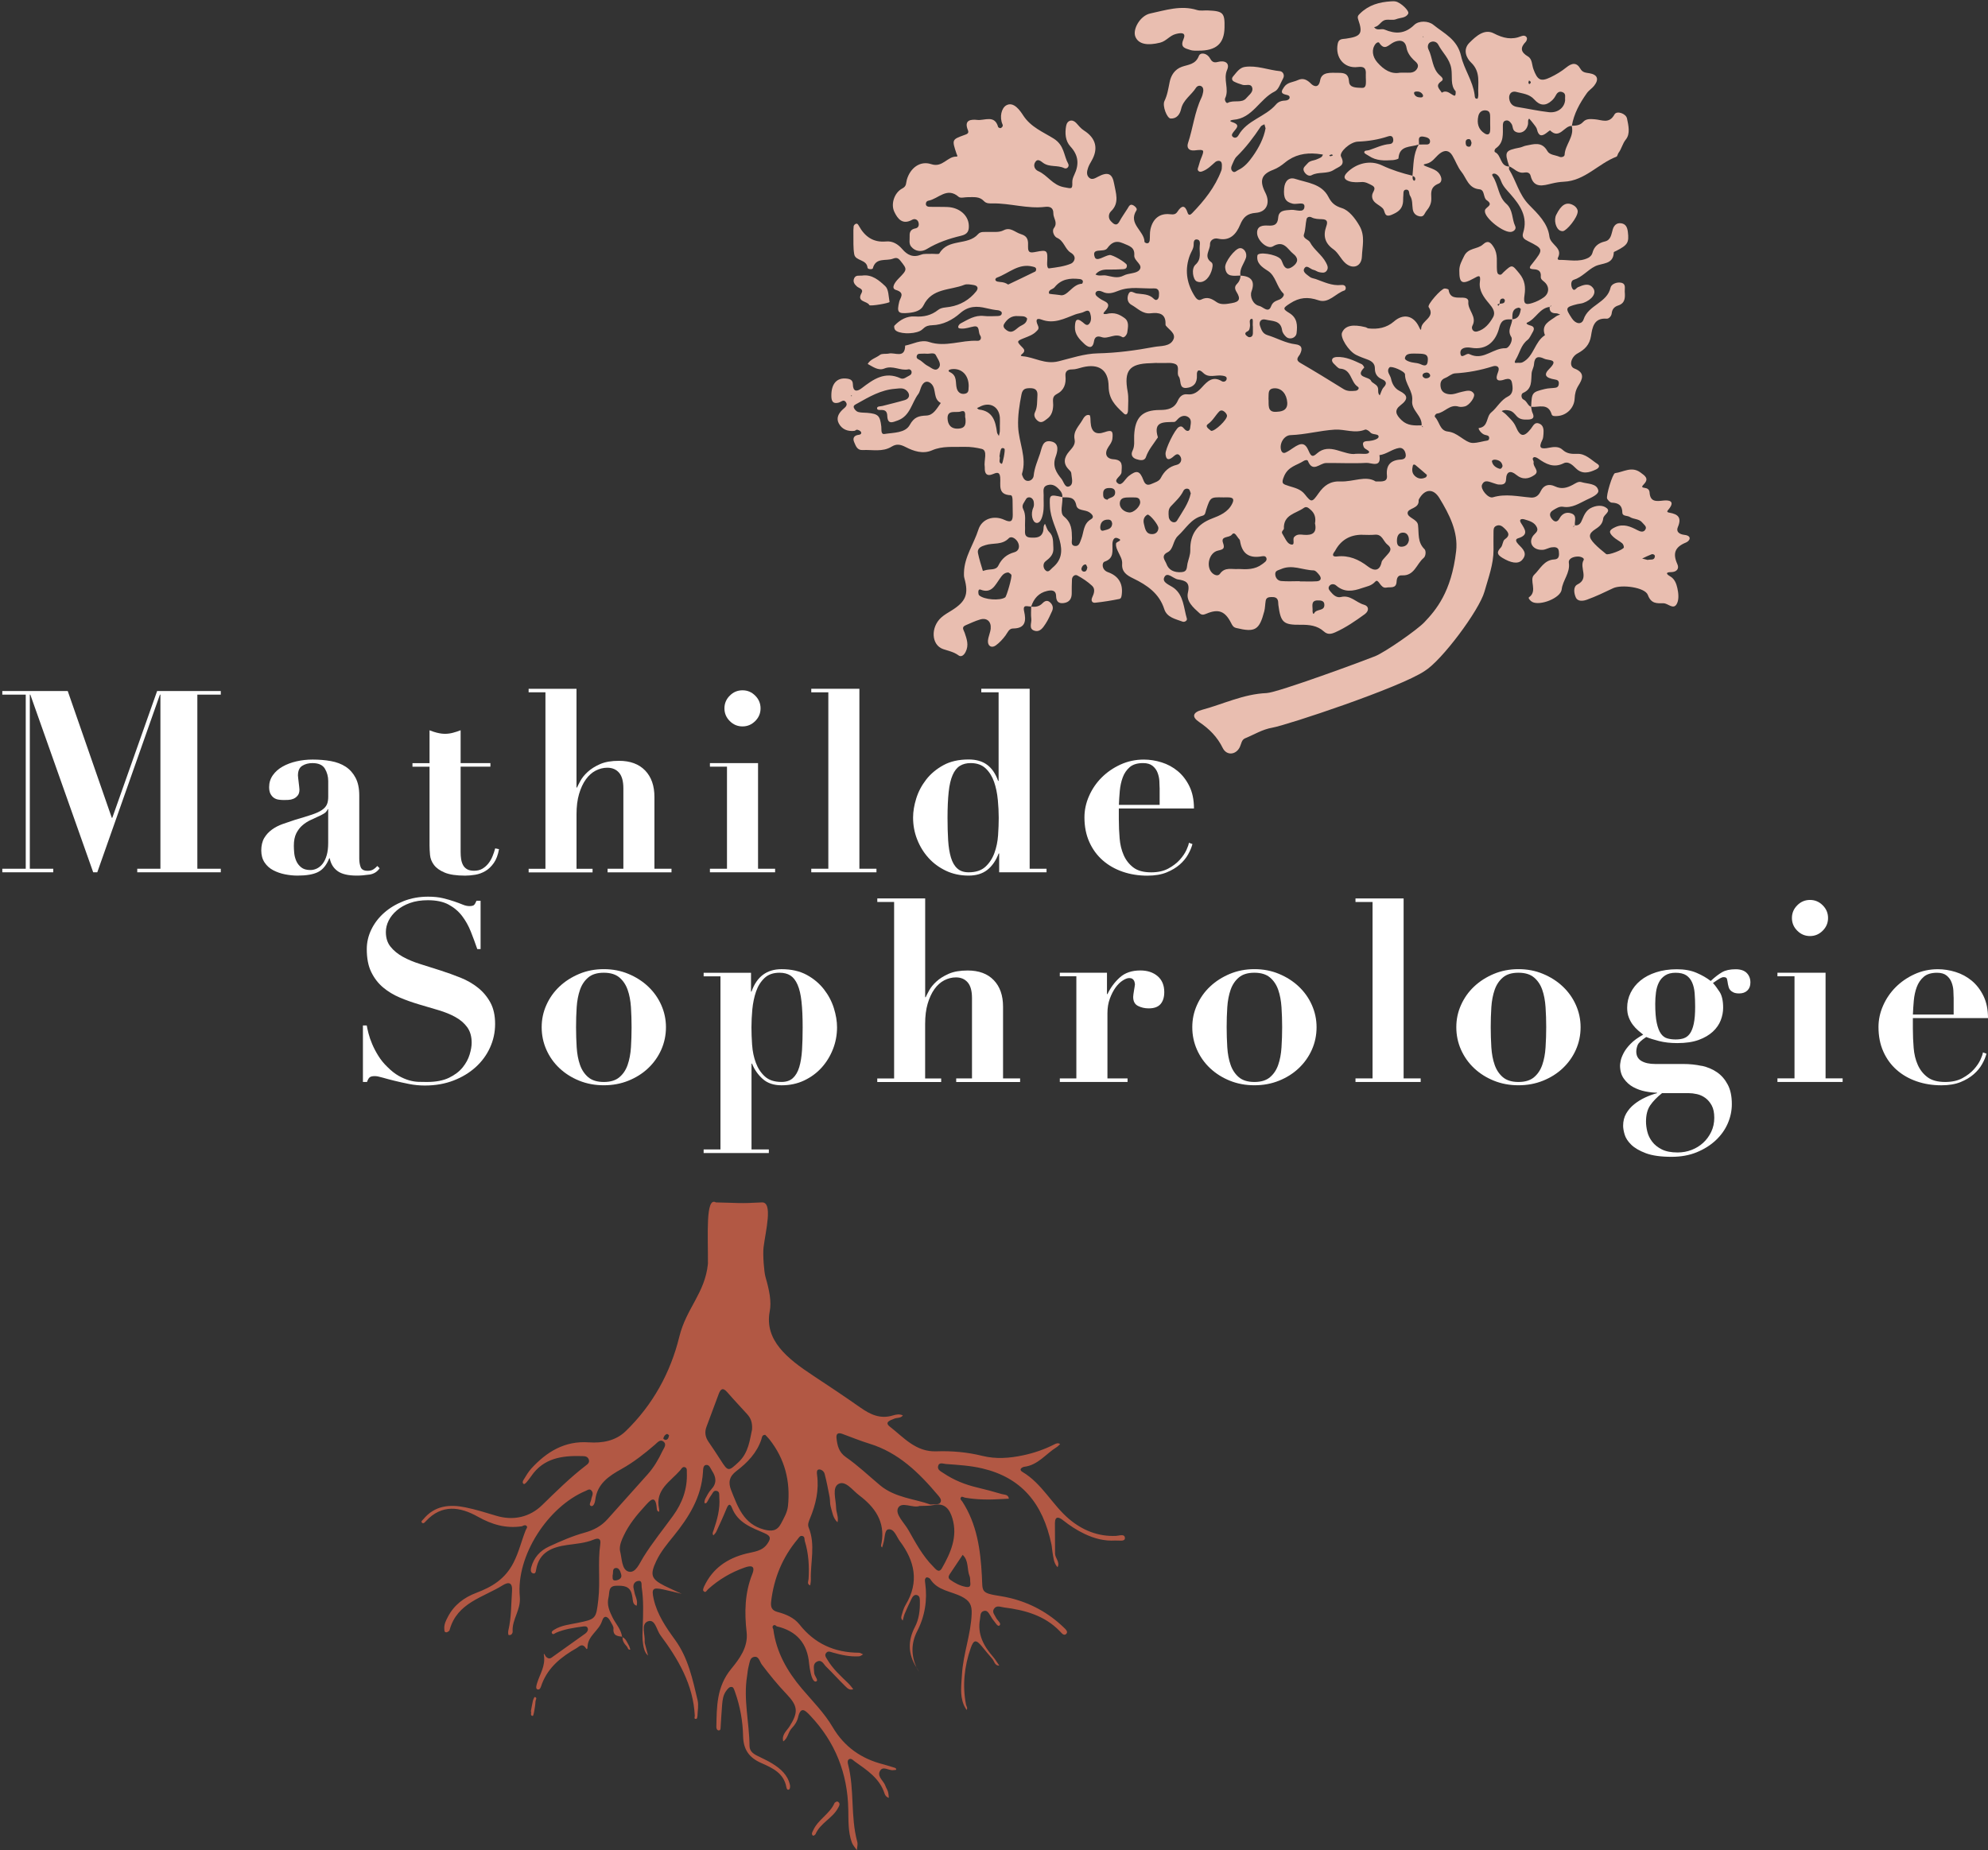 <svg xmlns="http://www.w3.org/2000/svg" id="Layer_1" viewBox="0 0 639.48 595.28"><rect x="0" y="0" width="639.48" height="595.28" fill="#333333" stroke="none"/><defs><style>      .st0 {        fill: #b25844;      }      .st1 {        fill: #e9beb0;      }      .st2 {        fill: #fff;      }    </style></defs><g><path class="st1" d="M506.53,169.01c1.51.21,2.02-.82,2.47-1.96.57-1.41,1.26-2.81,2.64-3.55,1.7-.91,3.85-1.13,5.21,0,1.38,1.14-1,2.08-1.14,3.28-.19,1.66-1.04,2.52-2.46,3.43-2.38,1.52-2.34,2.65-.32,4.77,1.14,1.19,2.44,2.24,3.72,3.28.61.5,5.69-1.43,5.7-2.16,0-.44-.22-1.02-.54-1.3-.89-.74-1.97-1.25-2.82-2.03-1.66-1.52-1.44-2.25.65-3.19,2.62-1.18,4.86-.16,7.12,1.02.91.48,2.01.82,2.57-.35.42-.87-.51-1.43-1.03-2.08-1.05-1.32-2.78-1.03-4.03-1.83-.8-.52-2.39-.17-2.41-1.4-.04-2.44-1.28-3.12-3.43-3.22-.51-.02-1.14-.71-1.45-1.24-.47-.79,1.73-8.15,2.53-8.25,2.68-.33,5.3-2.3,8.14-.24,1.5,1.09,2.89,1.98,1.12,3.82-.65.68-.84,1.01.22,1.15.95.13,1.56.52,1.63,1.52.21,3.09,2.19,2.82,4.46,2.57,1.84-.2,3.77.18,1.78,2.69-.5.62-.98,1.02.12,1.21,2.82.48,4.04,1.59,2.73,4.65-.63,1.47.44,2.3,2.15,2.5,2.41.27,1.84,1.89.43,2.47-3.58,1.46-4.28,3.55-2.72,6.98.63,1.4-.19,2.51-2.04,2.53-1.73.01-1.68.56-.27,1.37,1.43.81,1.98,2.37,2.29,3.75.36,1.58.56,3.57-.09,4.93-1.1,2.3-2.87-.03-4.36-.03-2.11,0-3.95.25-5.04-2.68-.92-2.49-8.52-3.43-11.18-2.16-2.76,1.32-5.54,2.65-8.41,3.69-1.13.41-2.93.73-3.59-.75-.59-1.32-.9-3.44.55-4.16,3.89-1.92.52-5.39,1.97-7.82.39-.66-.9-1.16-1.79-1.16-1.48,0-3.16.62-2.96,2.02.47,3.28-1.96,5.58-2.31,8.58-.32,2.77-6.96,5.35-9.47,4.01-.58-.31-1.4-1.25-1.06-1.48,2.95-2.01-.09-5.56,1.69-7.26,1.91-1.82,3.17-4.79,6.49-4.93,1.67-.07,1.56-1.48,1.44-2.64-.14-1.41-1.33-1.37-2.28-1.26-.97.11-1.89.73-2.85.8-2.98.22-4.72-2.05-3.27-4.34.59-.93,1.95-1.49,1.36-2.85-.74-1.71-2.49-2.14-4.06-2.61-.71-.21-1.92-.15-1.06,1.2,1.26,1.99,2.64,3.81-.98,4.9-1.03.31-.58,1.2.11,1.91,1.36,1.41,3.15,2.89,1.22,5.05-1.31,1.47-3.7.92-6.32-.66-1.85-1.12-1.87-1.89-.51-3.36.63-.68.56-2.13,1.25-2.6,1.99-1.38,1.04-2.4-.1-3.54-.75-.75-1.57-1.3-2.66-.8-.94.42-.85,1.34-.86,2.15-.03,1.84-.01,3.68,0,5.52.02,4.72-1.66,9.01-2.91,13.48-1.69,6.03-13.77,22.23-19.25,25.54-7.79,5.3-44.28,17.42-48.97,18.23-3.29.57-5.86,2.24-8.75,3.41-1.21.49-1.23,1.83-1.74,2.86-1.25,2.54-4.24,2.79-5.48.28-1.77-3.6-4.34-6.17-7.6-8.37-2.43-1.63-2.1-3.09.94-3.92,6.89-1.86,13.34-5.08,20.79-5.39,3.56-.15,32.04-10.68,34.87-11.85,3.36-1.38,13.55-8.51,15.84-10.92,3.69-3.88,8.71-9.7,10.23-22.87.71-6.22-2.2-11.88-5.39-17.11-1.95-3.2-4.69-2.97-6.54.33-.08.14-.14.32-.13.47.18,2.68-3.44,2.39-3.54,3.96-.11,1.6,3.11,1.98,3.34,3.91.33,2.71-.23,5.54,2.1,7.8.5.49.46,2.19-.3,2.82-2.29,1.91-2.96,5.84-7,5.59-1.28-.08-1.63.91-1.69,2.01-.12,2.37-1.94,1.65-3.32,1.93-1.94.39-2.44-3.12-3.52-1.94-1.33,1.44-2.7,1.53-4.22,2.07-3.02,1.06-5.75,1.5-8.4-.82-.63-.56-1.7-.58-2.22.23-.55.85.23,1.51.76,2.13.81.95,1.83,1.65,3.06,1.35,3.01-.74,4.86,1.8,7.37,2.49,1.62.45,1.71,1.98.24,3.05-3.01,2.18-6.05,4.29-9.47,5.82-1.36.6-2.48.8-3.67-.27-2.13-1.93-4.73-2.18-7.48-2.15-5.58.07-6.4-.73-7.16-6.36-.07-.5-.01-1.02-.16-1.49-.3-.97-1.13-1.08-2-1.07-.87.01-1.72.11-1.91,1.16-.2,1.14-.18,2.33-.47,3.44-1.58,6.04-2.96,6.82-8.99,5.36-.95-.23-1.24-.76-1.65-1.57-1.95-3.86-4.07-4.68-7.93-3.05-.88.37-1.5.53-2.23-.12-2.02-1.82-4.4-3.86-3.75-6.67.75-3.28-.72-3.83-3.21-4.22-1.53-.24-3.42-2.59-4.36-.76-.92,1.78,1.72,2.5,3.12,3.57,3.1,2.39,3.08,6.37,4.1,9.77.21.7-.75,1.23-1.37,1-2.29-.86-5.03-1.33-5.9-4.05-1.62-5.06-5.58-7.73-9.94-9.84-2.18-1.05-3.77-2.13-3.6-4.7.1-1.46-.67-2.56-1.22-3.75-.42-.91-.87-1.7-.74-2.81.08-.66,2.62-.92.44-1.73-1.13-.42-1.58.77-1.61,1.92-.06,2.21.62,4.6-2.57,5.68-.8.27-1.01,2.6,1.15,3.37,3.15,1.12,4.81,3.41,4.45,6.92-.07.69-.14,1.56-.79,1.69-2.58.51-5.18.95-7.8,1.21-1.01.1-1.4-.71-.94-1.71.59-1.26,1.07-2.7-.03-3.73-1.41-1.32-3.07-2.42-4.77-3.34-.72-.39-1.65.24-1.71,1.27-.09,1.5-.07,3.01-.08,4.51,0,1.75-.78,2.87-2.57,3.11-1.71.23-2.42-.57-2.46-2.27-.05-2.03-1.6-1.92-2.9-1.62-2.66.61-4.27,2.43-5.09,4.98l.03-.03c-.95.29-2.92-1.02-2.31,1.66.66,2.9.49,5.45-3.56,5.46-1.34,0-1.75,1.31-2.44,2.25-.88,1.19-1.94,2.34-3.13,3.2-1.39,1-2.68.15-2.51-1.6.13-1.3.77-2.55.88-3.85.19-2.3-1.28-3.53-3.43-2.89-1.59.47-3.1,1.2-4.63,1.85-1.48.63-.61,1.53-.31,2.44.67,2.01,1.42,3.98.28,6.17-.6,1.15-1.45,1.68-2.28,1.07-1.53-1.14-3.26-1.43-4.96-2.02-3.81-1.33-4.05-7.06-.56-10.17.99-.88,2.17-1.54,3.3-2.24,4.6-2.87,5.56-5.21,4.13-10.36-.18-.66-.16-1.23-.14-1.9.15-5.05,3.17-9.14,4.63-13.74,1.11-3.52,4.97-4.74,8.35-3.17,2.12.99,2.73.43,2.71-1.64-.02-1.51-.05-3.01-.06-4.52,0-.68-.07-1.74-.62-1.76-4.29-.17-3.13-3.36-3.36-5.79-.19-1.93-1.25-1.46-2.46-.96-1.72.7-2.52-.08-2.5-1.85,0-.17.02-.34-.01-.5-.35-2.04,1.09-5.29-.97-5.8-1.58-.39-3.72-.73-5.64-.66-3.48.11-6.98-.35-10.35,1.12-2.94,1.28-5.9.27-8.45-1.04-1.74-.89-2.95-1.12-4.57-.13-2.92,1.79-6.18.91-9.31,1.08-1.77.09-2.19-1.37-2.7-2.52-.6-1.34-.02-2.23,1.53-2.39.5-.05.97-.44.61-.98-.23-.34-.77-.57-1.21-.66-.26-.05-.59.35-.9.38-2.18.24-4.02-.53-5.01-2.45-.86-1.69-.05-3.2,1.31-4.45.67-.62,1.8-1.31.93-2.43-.7-.9-1.49.03-2.24.24-1.88.51-2.35-.49-2.37-2.13-.05-3.96,1.79-6.01,5-5.59,1.16.15,1.9.53,1.92,1.79.04,2.41,1.25,2.51,2.83,1.3,3.74-2.87,7.44-5.54,12.53-3.19.97.45,1.89-.44,2.79-.87.48-.23.79-.59.75-1.14-.04-.6-.58-.97-1-.88-2.61.57-5.05-1.39-7.79-.25-1.88.78-3.66-.57-5.34-1.48.87-1.55,2.65-1.91,3.94-2.91.67-.52,1.94-.23,2.9-.44,1.93-.43,5.16,1.71,5.21-2.55,2.57-.48,5.02-2.05,7.75-1.15,5.23,1.74,10.33-.67,15.51-.4,1.04.05,1.43-.94.85-1.76-.69-.97.03-3.21-2.01-2.85-1.29.22-2.54.74-3.9.68-.47-.02-1.11,0-1.14-.52-.02-.38.41-.94.78-1.14,2.35-1.23,4.59-2.74,7.49-2.4,1.49.17,3.01.05,4.51.02.71-.02,1.38-.32,1.22-1.15-.06-.31-.72-.66-1.13-.7-1.32-.12-2.59-.38-3.89-.69-2.93-.71-5.66-.74-8.35,1.63-2.42,2.14-5.5,3.78-9.01,3.87-1.05.03-1.97.24-2.75.99-.36.34-.77.67-1.21.88-2.36,1.11-6.94.92-7.96-.39-.26-.33-.4-1.15-.2-1.36,1.78-1.87,3.99-3.12,6.58-2.94,2.81.2,5.23-.34,7.45-2.09,1.07-.84,2.48-.78,3.81-1.01,3.38-.58,6.24-2.24,8.42-4.93.84-1.04.55-1.88-.81-2.09-.99-.15-2.13-.4-2.99-.06-4.55,1.82-10.41.99-13.13,6.64-.81,1.69-2.82,2.21-4.72,2.39-3.54.34-3.89-.18-3.06-3.66.28-1.18,1.99-2.79-1.07-3.72-1.76-.53-.26-2.54.8-3.62,2.91-2.96,2.85-2.98.66-5.74-.79-1-1.34-1.11-2.46-.69-2.24.84-5.5-.53-6.45,3.13-.09.33-1.64.36-1.7-.25-.25-2.74-3.88-2.09-4.27-4.3-.38-2.11-.22-4.32-.27-6.49-.02-.84-.01-1.68.08-2.51.03-.27.3-.6.56-.74.61-.35.88.16,1.12.59,1.91,3.44,4.58,5.41,8.76,5.02,2.11-.2,3.84.87,5.22,2.48,1.61,1.88,3.45,2.79,6.02,1.78,1.03-.41,2.3-.21,3.47-.28.84-.05,2.21.24,2.43-.14,2.79-4.87,9.14-2.43,12.43-6.18.87-.99,2.17-.66,3.32-.72,1.65-.1,3.35.27,4.93-.55,2.2-1.13,3.65.68,5.47,1.22,2.53.76,2.41,2.29,2.37,4.13-.04,1.94.75,1.96,2.52,1.61,3.75-.75,3.84-.52,3.62,3.63-.04.71.1,1.75.62,1.68,2.4-.32,4.89-.61,7.08-1.54.88-.37,2.13-2.18-.13-3.53-1.84-1.1-2.12-3.81-4.45-4.79-.78-.33-1.71-2.08-.94-3.1,1.36-1.79-.21-3.17-.18-4.73.03-1.87-1.14-2.28-2.64-2.1-5.7.69-11.23-1.2-16.88-1.11-1.01.02-2.06.06-2.81-.75-1.46-1.58-3.35-1.23-5.16-1.26-1-.01-2.38.41-2.95-.09-3.8-3.33-6.54.65-9.74,1.22-.54.1-.82.49-.83,1.03-.02.65.55.91.98.93,2.01.08,4.02-.01,6.02.08,3.82.18,6.61,2.67,6.81,5.77.13,1.96-.39,2.98-2.5,3.48-3.85.91-7.58,2.18-11.03,4.28-1.55.94-3.61.91-5.01-.79-.81-.99-.43-2.24-.49-3.4-.07-1.36.41-2.19,1.86-2.46,1.02-.19,1.23-1.05.98-1.93-.29-1.04-1.32-1.25-2-.86-3.16,1.78-4.72-.33-5.78-2.57-1.2-2.56.08-6.21,2.58-7.49,1.44-.74,1.15-1.78,1.46-2.83,1.09-3.73,4.22-6.19,7.85-4.99,3.68,1.22,5.16-2.54,8.12-2.43.56.02.12-.6-.02-1.02-1.46-4.42-1.45-4.46,2.42-5.88.84-.31,1.73-.5,1.28-1.6-1.37-3.33.98-3.53,3.04-3.3,2.31.26,5.57-1.75,6.67,2.26.05.19.6.44.81.37.49-.17.84-.68.62-1.16-1.06-2.4-.36-5.3,1.22-6.18,2.41-1.33,4.49,1.83,5.44,3.29,2.44,3.76,6.47,5.34,9.77,7.41,3.5,2.2,3.2,5.44,4.69,8.12.45.8-.38,1.84-1.31,1.39-2.15-1.05-4.7-.2-6.74-1.67-.71-.51-1.75-1.54-2.55-.29-.75,1.16-.17,2.45.99,2.95,3,1.3,4.55,4.51,8.31,5.17,2.36.42,2.7.76,2.61-1.63-.03-.78.29-1.64.64-2.37,1.59-3.32,1.4-6.25-1.23-9.1-1.67-1.81-1.82-4.3-1.39-6.65.33-1.82,2-2.29,3.27-.9.78.85,1.43,1.73,2.45,2.38,3.92,2.48,4.71,5.88,2.44,9.79-.42.72-.84,1.45-1.11,2.24-.39,1.13-.61,2.41.44,3.24.87.69,1.79.12,2.74-.38,3.08-1.64,4.62-1.17,5.2,2.22.5,2.91,1.86,6.17-1,8.9-.9.86-.89,2.34-.02,3.19.59.58,1.72,1.97,2.73.08.78-1.46,1.79-2.8,2.66-4.22.44-.72.77-1.57,1.86-.95.61.35,1.29,1.06.97,1.57-2.83,4.36,2.54,6.59,2.58,10.17,0,.16.5.42.77.44.62.05.85-.48.9-.95.12-1.16-.02-2.37.23-3.5.74-3.41,2.94-5.27,6.27-4.89,1.19.13,1.84.08,2.45-.85,1.32-2.03,2.42-2.21,3.24.36.31.97.9.73,1.42.19,3.93-4.05,7.42-8.4,9.43-13.76.17-.45.16-.98.18-1.48.02-.67-.02-1.43-.79-1.62-.4-.1-1.02.08-1.34.37-1.26,1.09-2.4,2.31-4.01,2.93-.49.19-.93.34-1.35-.02-.47-.4-.26-.87-.09-1.35.28-.78.43-1.61.74-2.37,1.31-3.22,1.32-3.29-1.92-2.94-1.97.21-2.61-.92-2.14-2.35,1.61-4.82,2.11-9.96,4.32-14.6.28-.58.44-1.24.56-1.88.12-.68.03-1.44-.57-1.8-.62-.37-1.37-.1-1.75.5-1.49,2.34-4.12,3.86-4.78,6.82-.39,1.73-1.4,3.14-3.36,3.06-1.18-.05-2.74-4.1-2-5.62.97-2,1.25-4.07,1.69-6.18.42-2.04,1.58-4.02,3.92-4.85,2.05-.73,4.39-.7,5.47-3.5.47-1.23,2.61-.97,3.57.78.48.86,1.06,1.55,2.38,1.19,2.54-.69,4.06.4,3.14,2.5-1.37,3.11.77,6.21-.65,9.17-.27.57.36,1.74.82,1.48,1.93-1.08,4.54.27,6.03-1.57.77-.95,2.3-1.89,1.86-3.34-.44-1.46-2.02-.58-3.06-.89-.95-.28-1.9-.61-2.78-1.05-.69-.35-.85-1.05-.32-1.65,1.09-1.24,2.02-2.82,3.8-3.08,3.86-.56,7.51,1.01,11.3,1.37.9.09,1.63,1.23.98,2.38-.82,1.45-1.39,3.52-2.65,4.14-4.91,2.4-7.14,8.67-13.32,9.13-.43.03-1.77.3-.39.74,2.8.9,1.35,1.95.44,3.15-.39.52-.9,1.17-.1,1.69.67.44,1.36,0,1.67-.57,2.72-4.92,8.66-5.92,12.09-9.95.82-.97,1.92-1.23,3.14-1.27.42-.02,1.07-.34,1.18-.66.29-.89-.49-1.06-1.14-1.2-1.9-.43-1.39-1.3-.59-2.47,1.08-1.58,2.9-1.53,4.37-2.21,1.76-.82,3.02-.17,4.37,1.2.6.61,2.37,1.68,2.86-1.14.5-2.86,3.47-2.41,5.75-2.42,1.94,0,3.38.15,3.55,2.86.14,2.07,2.6,1.89,4.18,1.98,1.33.08,1.24-1.29,1.25-2.28,0-.67-.08-1.34-.04-2.01.13-1.88-.38-2.7-2.57-2.42-4.41.56-7.36-3.06-6.46-7.52.33-1.63,1.49-1.45,2.64-1.61,4.87-.69,5.51-1.65,3.95-6.15-.34-.99-.05-1.32.64-1.99,2.79-2.71,6.19-3.64,9.9-3.86.5-.03,1.02-.06,1.5.04,1.65.34,4.5,3.04,4.04,3.92-.76,1.47-2.56,1.24-3.87,1.78-1.02.42-2.34.02-3.47.24-1.46.28-2.01,2.16-3.62,2.3.86,1.35,2.28.35,3.35.8,3.5,1.47,6.52,1.45,9.56-1.5,1.46-1.42,4.52-1.35,6.13-.04,3.46,2.81,7.72,4.64,8.94,10.08.93,4.15,3.75,7.95,4.34,12.43.07.55-.02,1.4.9,1.27.16-.02.32-.9.29-1.38-.23-3.53.92-7.19-2.38-10.31-1.27-1.2-2.79-3.98-.51-6.28,2.19-2.21,4.88-4.59,7.85-3.06,3.11,1.6,5.78,2.19,8.94.89.65-.27,1.41-.15,1.71.52.15.33-.06,1.03-.35,1.32-1.89,1.93-1.61,3.34.72,4.72,1.39.82,1.24,2.68,1.74,4.05,1.29,3.51,2.29,4.19,5.52,2.63,1.79-.86,3.53-1.91,5.06-3.15,1.79-1.45,3.31-1.73,4.53.41.72,1.26,1.71,1.25,2.9,1.45,2.65.44,3.17,1.95,1.51,4.05-.68.87-1.63,1.38-2.34,2.38-2.3,3.24-4.15,6.58-4.82,10.52h0c-2.44-.15-3.91,4.49-6.99,1.44-.05-.05-.73.49-1.1.78-1.59,1.26-2.6,1.1-3.11-1.06-.17-.75-.81-1.4-1.29-2.06-.37-.51-.81-.97-1.23-1.45-.54.5-.26,1.17-.37,1.76-.38,2.2-2.3,3.34-4.02,2.46-1.08-.55-.75-1.76-1.3-2.55-.49-.71-1.09-1.34-2.02-.99-.7.26-.75.99-.75,1.67-.02,2.63.37,5.37-2.25,7.2-.44.31-.6,1.08-.22,1.27,2.08,1.01,1.52,4.6,4.57,4.6l-.03-.03c-.03.33-.2.76-.05.99,2.28,3.69,3.16,8.06,6.39,11.35,2.83,2.88,6.07,5.95,6.56,10.21.31,2.68,4.43,3.6,2.73,6.86-.19.36.03.67.47.66,3.12-.06,6.32.83,9.31-.67.55-.28,1.15-.9,1.3-1.48.55-2.18,1.89-3.28,4.06-3.79,1.95-.46,2.05-2.37,2.53-3.93.38-1.22,1.2-2.07,2.56-1.93,1.6.17,2.1,1.3,2.28,2.8.41,3.4-.02,4.19-3.73,6.09-.28.15-.8.31-.8.48-.13,4.01-3.71,3.35-5.98,4.47-2.46,1.2-4.17,3.53-6.93,4.37-.96.29-.9,1.87-.47,2.7.66,1.27,1.26-.07,1.88-.34,1.7-.73,3.57-1.49,4.89.35,1.13,1.58-.38,3.68-3.17,4.71-.61.23-1.3.24-1.94.4-3.9.98-3.95,1.24-1.76,4.57,1.26,1.91,3.19,2.1,3.78.31,1.55-4.66,7.57-5.24,8.67-10.22.24-1.08,1.96-1.85,3.4-1.55,1.65.35,1.08,1.82,1.16,2.9.14,1.87.17,3.7-2.15,4.44-1.18.38-1.91,1.17-2.05,2.53-.09.86-.89,1.76-1.63,1.7-4.15-.33-4.6,2.92-5.02,5.54-.46,2.88-2.02,4.39-4.32,5.63-2.16,1.17-2.89,4.15-1.03,4.86,3.61,1.38,2.53,3.51,1.31,5.47-.86,1.38-1.16,2.66-1.23,4.19-.13,3.03-2.57,5.45-5.56,5.63-.65.04-1.63.13-1.82-.51-1.13-3.84-4.21-2.19-6.61-2.46.21-4.6.25-4.7,4.42-5.73,1.11-.28,2.3-.23,3.44-.41.76-.12,1.05-.69,1.05-1.44,0-.83-.49-1.08-1.23-1.2-3.05-.5-3.78-1.5-1.89-3.38,3.34-3.32-.15-2.63-1.58-3.31-2-.96-3.13-.62-3.3,1.82-.06.97-.67,1.89-.76,2.86-.21,2.43.26,5.02-2.75,6.33-.78.34-.59,1.8.12,2.12,1.17.53,1.31,1.93,2.46,2.35.14.64.17,1.34.45,1.92.77,1.61.08,2.13-1.45,2.18-1.36.04-2.66.02-3.67-1.14-.65-.75-1.31-1.57-2.36-1.78-.81-.16-1.65-.25-2.43.18.51.4,1.07.75,1.51,1.21,1.13,1.19,2.36,2.21,3.06,3.86,1.39,3.28,2.61,3.4,4.79.68.74-.92,1.18-2.26,2.6-1.77,1.52.52,1.6,2,1.49,3.38-.05.66-.09,1.37-.38,1.94-1.38,2.73-.36,3,2.17,2.5,1.39-.28,3.12-.5,4.33.64,1.37,1.29,2.93,1.4,4.64,1.32,2.76-.13,4.53,1.93,6.59,3.25.95.61.46,1.34-.48,1.79-2.24,1.08-4.45,1.61-6.46-.39-1.12-1.11-2.45-2.35-3.91-1.62-3.27,1.62-5.72.25-8.23-1.52-.38-.27-1.04-.57-1.36-.41-.84.42.03,1.14-.08,1.64-.32,1.43,2.1,2.79.28,4.06-1.88,1.32-3.86,1.64-5.95-.1-1.68-1.4-3.13-1.12-3.2,1.52-.04,1.69-1.24,1.75-2.48,1.65-.48-.04-.95-.27-1.43-.4-1.36-.38-3-1.43-3.83.51-.58,1.34,1.98,4.46,3.48,4.01,4.16-1.25,8.18-.24,12.25.08,1.54.12,2.51-.68,3.14-2.02.99-2.1,2.75-2.46,4.61-1.58,2.1,1,3.88.48,5.7-.49.89-.47,1.8-1.2,2.8-.88,1.98.63,4.91.34,5.43,2.65.29,1.3-2.36,2.38-3.78,3.05-2.33,1.11-4.66,2.73-7.54,2.24-1.24-.21-2.27.54-3.26,1.13-1.33.8-1.12,1.94-.22,2.94.86.97,1.7.85,2.33-.34.83-1.56,2.22-2.15,3.8-1.6,1.98.69.92,2.55,1.16,3.9-.15.06-.32.09-.44.19-.07.05-.07.21-.1.32.17-.18.33-.36.5-.54ZM482.44,97.73c.74-.1,1.64,0,1.63-1.12,0-.2-.37-.56-.57-.56-1.12,0-1.02.89-1.1,1.64-.29.16-1.04.05-.42.73.15-.23.3-.46.46-.69ZM486.47,102.76c-1.98,0-3.46-.29-4.22,2.71-1.06,4.16-3.87,7.34-9.13,6.41-1.46-.26-3.6-.04-3.34,1.9.26,1.91,1.86-.32,2.83.14.3.14.6.26.91.37,3.99,1.37,6.93-2.36,10.78-2.25,1.15.03,2.46-2.65,1.83-3.62-1.43-2.22.27-3.83.3-5.71,2.1-.08,2.5-1.64,2.77-3.26.02-.12-.5-.5-.72-.46-1.9.31-2.02,1.76-2,3.28,0,.16,0,.32,0,.48ZM498.52,98.74c-3.29.36-4.44,3.8-7.2,5.02-.79.35.33.81.9.95,1.4.34,1.4,1.18.76,2.21-.52.84-.89,1.89-1.63,2.46-2.09,1.62-2.48,4.13-3.71,6.18-1.01,1.68.2,1.09.75,1.16.47.06,1.05.02,1.46-.2,3.58-1.89,3.78-6.56,7.11-8.67-1.36-3.54,1.6-4.54,3.6-6.07.37-.28.87-.39,1.3-.58-.44-.14-.88-.41-1.31-.4-1.46.02-2.2-.59-2.07-2.09.14-.06.3-.09.41-.18.07-.05.06-.2.09-.3l-.47.51ZM457.32,136.87c.05.15.07.33.16.45.05.07.22.07.33.1-.18-.17-.35-.34-.53-.51.29-3.16-3.36-4.85-3.02-7.98.34-3.15-2.34-5.4-2.31-8.48,0-1-4.44-2.85-4.99-2.25-1.16,1.28.25,2.46.49,3.63.32,1.55,1.09,3.11,2.73,3.94,2.66,1.34,2.95,2.62.32,4.62-2.04,1.56-1.58,2.96.33,4.79,1.92,1.85,4.17,1.74,6.48,1.68ZM341.75,159.97c.16,2.13-.99,5,.51,6.23,2.51,2.05,2.51,4.38,2.56,7.01.02.91-.46,2.27.9,2.45,1.43.19,1.64-1.15,2.09-2.26.88-2.17.58-4.87,3.15-6.35,1.11-.64.49-1.51-.56-2.22-1.36-.92-3.83-.4-4.19-2.25-.58-2.94-2.57-2.49-4.51-2.57.15-1.1-.38-1.88-1.11-2.64-.98-1.03-2.04-1.71-3.53-1.31-1.87.5-1.31,2.04-1.35,3.28-.05,1.5.08,3.01-.03,4.5-.13,1.84-.78,4.56-2.27,4.4-1.31-.14-1.98-2.89-1.02-4.92.26-.55.22-1.32.12-1.95-.07-.42-.39-.93-.75-1.15-.63-.38-1.43-.22-1.74.4-.5.98-1.55,1.9-.89,3.18.98,1.9.49,3.92.6,5.89.08,1.39-.58,3.19,1.86,3.28,1.74.07,3.4.06,3.97-2.07.21-.78-.05-1.68.59-2.36.42.86.65,1.93,1.3,2.55,1.55,1.49,1.23,3.29,1.38,5.1.18,2.18-1.03,3.26-2.55,4.44-.8.62-.79,1.97-.11,2.73,1.03,1.15,1.72-.15,2.4-.71,2.89-2.38,3.28-5.21,2.29-8.83-1-3.63-2.95-7.01-3.13-10.86-.18-3.93-.12-3.93,4.04-3.01ZM456.32,46.51c-2.53.92-6.2.15-6.47,4.44-.01.23-1.15.51-1.77.56-2.68.19-5.36.28-7.74-1.34-.54-.37-1.5-.76-1.5-1.14,0-.73.97-.53,1.54-.72,2.19-.72,4.28-1.79,6.65-1.97,1.05-.08,1.3-.98,1.06-1.86-.21-.76-.84-.85-1.57-.61-3.16,1.06-6.38,1.57-9.74,1.7-2.53.1-6.12,3.46-5.41,4.81,1.53,2.95-.65,3.16-2.26,4.24-2.23,1.49-4.93.52-7.21,1.76-.9.49-1.98-.31-2.45-1.27-.58-1.17.52-1.75,1.12-2.5.81-1.02,2.11-.9,3.13-1.4.7-.34,1.62-.51,1.83-1.49-.64-.08-1.29-.19-1.93-.25-3.79-.36-7.21.33-10.29,2.86-1.07.88-2.29,1.75-3.77,2.31-3.89,1.46-4.45,3.57-2.5,7.4,1.64,3.23.41,6.18-3.07,6.44-2.77.21-4.03,1.36-5.06,3.84-1.22,2.95-3.23,5.36-7.16,4.46-1.32-.3-2.57.58-2.53,1.8.07,1.91-2.18,3.99.46,5.83.66.46.32,1.87,0,2.85-.9,2.68-2.95,4.11-4.76,3.26-1.15-.54-1.81-4.05-.38-5.35,2.08-1.88,1.19-3.97,1.37-6,.07-.76.27-1.89-.74-2.1-1.19-.25-1.21.89-1.21,1.67,0,1.25-.76,2.2-1.17,3.27-1.73,4.52-1.18,8.8,1.27,12.9.52.88,1.27,2.01,2.29,1.49,2.01-1.04,3.37-.33,5.01.81,1.41.98,3.25.6,4.88.32,2.47-.41,2.89-1.37,1.55-3.54-.63-1.02-.73-1.8.11-2.64.75-.75,1.11-1.65,1.15-2.69l-.02.02q5.33.27,3.54,5.09c-.61,1.64.46,4.23,2.49,4.66,1.16.24,2.94,2.45,3.78.18.62-1.65,1.69-1.77,2.85-2.29.79-.35,1.65-1.41,1.11-1.93-2.19-2.1-2.37-5.6-4.98-7.25-1.94-1.23-3.74-2.48-3.35-4.95.2-1.25,5.82-.46,7.38,1.08.34.34.54.85.71,1.32.66,1.8,1.61,2.4,3.35,1.11,1.81-1.35,1.72-2.76.11-4.02-1.87-1.47-3.01-4.56-6.58-2.4-1.74,1.05-5.01-1.87-5.07-4.29-.06-2.31,1.78-2.51,3.53-2.41,1.92.11,3.08-.23,3.26-2.58.19-2.45,2.3-2.31,4.2-2.48,1.49-.13,4.07,1.17,4.24-.96.15-1.85-2.4-.7-3.72-1.01-2.38-.57-3.08-1.8-2.81-4.96.19-2.31,1.53-3.7,3.58-3.03,3.86,1.26,8.46,1.54,10.65,5.77,1.02,1.97,2.05,2.91,4.4,3.65,2.17.69,4.16,3.17,5.59,5.66,1.91,3.32.91,6.62.79,9.92-.12,3.13-2.83,4.23-5.26,2.15-1.49-1.28-2.32-3.38-3.88-4.48-2.82-1.98-3.37-4.4-2.33-7.37.52-1.47.36-2.26-1.3-2.33-1.17-.05-2.33-.03-3.42-.59-.71-.37-1.47-.1-1.62.58-.37,1.6-.28,3.26-.83,4.89-.45,1.33,1.48,1.66,1.93,2.51,1.33,2.51,3.82,4.04,5.13,6.52.49.93.93,1.82.19,2.75-.62.77-1.55.53-2.34.38-.64-.12-1.2-.62-1.84-.74-1.03-.19-2.21-1.88-3-.37-.59,1.11.98,1.95,1.85,2.66.48.39,1.23.44,1.86.66,2.65.94,5.21,2.24,8.18,1.92.63-.07,1.39.04,1.49.92.03.27-.18.76-.38.82-2.88.91-5.09,4.31-8.4,3.17-3.41-1.17-6.15-.95-9.16,1.02-2.14,1.4-2.54,1.69-.29,3.04,2.69,1.61,2.7,3.98,2.41,6.48-.18,1.6-2.19,2.3-3.38,1.21-.59-.54-1.18-1.34-1.28-2.09-.43-3.29-3.22-2.9-5.29-3.43-1.48-.38-2.29.68-1.79,2.09.42,1.16.77,2.41,2.4,2.91,3,.91,5.75,2.55,8.95,2.93,1.99.24,2.43,1.28,1.52,3.12-.41.83-1.78,1.8.06,2.87,4.69,2.72,9.31,5.56,13.91,8.42,1.26.79,2.56.66,3.87.55.71-.06,1.43-.84.7-1.31-2.34-1.51-1.96-5.59-5.67-5.81-.67-.04-1.31-.95-1.93-1.5-.52-.46-.91-1.11-.5-1.74.21-.32.86-.48,1.33-.5,2.94-.16,5.5,1.12,8.06,2.31.37.17.85,1.02.79,1.08-3.26,3.4,1.65,2.78,2.23,4.31.24.63,1.64.98,2.09,1.95.4.86-.15,1.95.68,2.69.41-.88.63-1.93,1.26-2.59,1.22-1.28.74-2.05-.54-2.6-1.58-.68-2.3-1.79-2.29-3.5.01-1.57-1.03-2.35-2.39-2.85-1.24-.46-2.51-.9-3.68-1.5-2.45-1.25-5.14-5.6-4.5-7.13.94-2.25,3.34-2.82,7.56-1.77.32.08.6.35.92.39,3.03.35,5.88-.18,8.23-2.23,2.99-2.62,6.27-1.97,8.03,1.69.19.4.7,1.62.73.54.09-2.62,4.72-3.48,2.39-6.87-.52-.75,4.02-5.9,5.12-5.96.44-.03,1.26.2,1.3.41.43,2.91,2.64,2.47,4.6,2.53.91.03,1.85.33,1.75,1.33-.27,2.7,2.92,4.73,1.3,7.73-.46.86.22,2.18,1.56,1.82,2.39-.64,3.94-2.54,5.08-4.55.93-1.63-.09-3.06-1.27-4.45-1.66-1.95-3.32-4.17-2.96-6.89.34-2.57-.4-2.04-1.98-1.17-3.81,2.09-4.65,1.55-4.63-2.59,0-1.74.8-3.04,1.52-4.56,1.33-2.8,4.32-2.16,6.07-3.78,1.68-1.55,2.57-.58,3.49.9,1.44,2.31.84,4.87,1.03,7.33.05.66.11,1.42.98,1.5.5.05.75-.45,1.11-.78,2.86-2.66,2.75-2.48,5.12.39,1.8,2.18,2.04,4.43,1.65,6.99-.41,2.69.17,3.28,2.58,2.49,1.26-.41,2.51-1.01,3.58-1.78,1.9-1.35,1.92-3.66.07-5.12-.57-.45-1.04-.86-.99-1.54.14-1.74-.66-2.34-2.34-2.41-1.99-.08-.99-1.05-.39-1.81,3.66-4.64,3.66-4.7-1.43-7.26-1.15-.58-2-1.15-1.52-2.65,1.63-5.13-.98-8.91-4.11-12.47-1.1-1.26-2.3-2.4-2.92-4.01-.36-.93-.75-1.89-1.69-2.41-.25-.14-.63-.21-.89-.13-.43.13-.42.43-.18.79,1.85,2.76,1.76,6.57,4.33,8.84,2.29,2.02,1.78,4.89,2.9,7.22.36.76-.1,1.55-1.13,1.84-2.31.64-8.82-4.41-8.61-6.73.01-.16.04-.34.12-.47.58-.92,2.66-1.48.45-2.97-1.18-.8-.53-3.35-2.35-3.51-3.58-.31-4.16-3.67-5.82-5.69-1.12-1.37-1.84-3.45-2.85-5.14-1.05-1.77-2.52-1.94-4.2-.57-1.38,1.13-2.26,2.83-4.33,3.22-1.39.26-.35.63.21.86,1.07.44,2.23.76,3.17,1.4,1.61,1.1,2.28,3.47.71,4.1-2.66,1.07-2.42,2.82-2.35,4.73.06,1.64-.59,2.87-1.58,4.07-.6.73-.74,1.96-2.09,1.74-1.31-.21-2.1-1.02-2.3-2.3-.23-1.47,0-3.01-.88-4.37-.41-.64-.05-1.9-1.14-1.93-1.2-.02-.92,1.14-1.01,1.9-.1.83,0,1.69-.15,2.5-.36,1.98-1.65,2.86-3.53,3.66-2.61,1.12-2.08-1.14-2.91-2.02-.67-.71-1.61-1.16-2.37-1.8-.8-.68-1.24-1.53-1.03-2.66.19-1,1.57-2.11-.15-2.99-1.03-.52-2.01-1.13-3.29-1.04-1.32.08-2.74.15-3.96-.24-1.36-.44-2.25-1.27-.67-2.85,2.9-2.89,7.29-4.12,11.2-2.27,3.19,1.5,6.46,2.53,9.85,3.34.01.58-.14,1.21.46,1.61.04.03.31-.15.34-.26.2-.73-.21-1.1-.85-1.31.38-3.42.16-6.96,2.01-10.08.5,0,1,.01,1.5-.02.78-.05,1.91.27,2.12-.73.27-1.34-1.19-1.63-1.95-1.77-2.33-.44-1.39,1.49-1.62,2.57ZM372.07,116.76c-.67.03-1.34.08-2.01.1-6.83.15-8.56,2.41-7.33,9.14.36,1.95.13,4,.12,6.01,0,.43-.14,1.05-.44,1.24-.49.32-.91-.21-1.26-.54-2.46-2.27-4.5-4.41-4.54-8.38-.05-5.42-3.24-7.41-8.36-6.17-1.13.28-2.22.71-3.4.7-1.42-.02-2.26.61-2.12,2.09.25,2.56-.43,4.65-2.84,5.86-1.63.82-1.08,2.28-1.11,3.53-.04,1.76-.49,3.37-1.92,4.39-.84.59-1.85,1.7-3.11.62-.83-.71-1.32-1.69-.84-2.67.86-1.75.66-3.58.8-5.39.13-1.73-.66-2.41-2.35-2.4-1.46.01-2.42.18-2.78,2.02-.67,3.45-1.22,6.81-1.07,10.41.21,5.05,2.85,9.9,1.25,15.07-.05.15-.01.34.04.5.36.97.83,1.93,2.04,1.83.91-.08,1.58-.86,1.66-1.66.24-2.53,1.27-4.8,2.06-7.15.62-1.85.76-4.43,3.52-3.89,2.98.58,1.97,3.6,1.48,4.96-1.11,3.07.27,5.11,1.89,7.1.73.9,1.13,3.14,2.64,2.33,1.34-.72.59-2.75.5-4.2-.03-.41-.47-.84-.81-1.17-1.93-1.96-1.45-3.92.1-5.74,1-1.17,2.13-2.24,1.79-3.92-.55-2.68,1.44-4.31,2.53-6.28.44-.81,1.16-1.89,2.27-1.53.33.11.3,1.5.35,2.31q.28,4.64,4.5,3.16c2.35-.82,2.79-.4,2.51,2.09-.13,1.09-.73,1.82-1.28,2.65-1.39,2.08-.77,3.82,1.6,3.98,3.25.21,2.68,2.19,2.61,4.18-.05,1.38-2.96,2.4-1.06,3.65,1.24.81,2.23-1.55,3.37-2.43,2.56-1.96,3.57-1.8,4.76,1.39.61,1.61,1.5,1.63,2.66,1.11,1.05-.47,2.34-.78,2.9-1.87,1.13-2.2,2.66-3.66,5.18-4.25,1.2-.28,1.86-1.63,1.03-2.82-.87-1.25-1.71-.14-2.46.43-1.42,1.09-2.07.61-2.22-1.03-.15-1.58,3.01-8,4.26-8.71,1.05-.6,1.39.23,1.99.8.82.78,1.58.47,1.69-.63.11-1.12.59-2.46-.5-3.29-1-.76-2.19-.6-3.2.26-.49.42-.96,1.19-1.46,1.21-3.23.11-6.85-.35-5.25,4.91.03.1-.16.28-.25.42-1.26,1.94-2.8,3.67-3.58,5.95-.47,1.4-2,1.03-3.06.7-1.25-.39-1.93-1.35-1.25-2.73.78-1.59.44-3.28.52-4.94.28-5.75,2.56-8.15,8.26-8.16,2.57,0,4.65-.46,5.77-2.98.61-1.36,1.56-2.24,3.08-2.06,2.12.25,3.46-.91,4.72-2.3,1.74-1.92,3.49-3.69,6.38-1.91.58.36,1.43.03,1.54-.72.12-.84-.66-.95-1.34-1.07-2.06-.35-4.4.9-6.19-.89-1.4-1.4-2.14-.86-2.04.75.14,2.52-1.09,3.86-3.32,4.08-2.6.26-1.61-2.45-2.51-3.66-.84-1.12.52-3.33-1.15-4.04-1.29-.55-2.95-.25-4.45-.31-.5-.02-1,0-1.51,0ZM355.77,101.05c2.77-.74,4.39.18,5.89,1.23,1.66,1.17,1.16,3,.96,4.61-.1.82-1.03,1.94-1.61,1.57-2.32-1.45-4.52.75-6.63.01-1.62-.56-2.27.08-2.48,1.37-.46,2.84-2.17,1.68-3.13.78-1.52-1.42-3.1-3.01-3-5.44.07-1.9.36-3.26,2.54-1.47.61.5,1.34,1.35,2.08.44.78-.96.61-2.31.28-3.37-.47-1.48-1.55-.57-2.43-.26-.78.27-1.62.37-2.39.66-3.49,1.31-6.79,3.15-10.82,1.65-1.57-.59-2.02.02-1.19,1.84.52,1.14,0,1.46-.51,1.98-1.07,1.1-2.51,1.57-3.9,2.13-2.47,1-2.48,1.05-.47,3.09.57.58.69,1.06.2,1.67-.29.36-1.47.98-.21,1.08,3.85.31,7.11,2.73,11.57,1.62,4.07-1.01,8.25-2.45,12.58-2.55,6.14-.13,12.22-.95,18.22-2.07,2.08-.39,5.1-.04,6.15-2.45.82-1.88-1.4-3.06-2.48-4.43-.09-.11-.08-.32-.08-.49.12-3.45-2.22-3.75-4.72-3.46-2.69.32-4.26-1.63-6.24-2.71-1.35-.73-1.5-2.29-.92-3.55.61-1.33,1.67-.25,2.58-.11,1.95.3,3.96.1,5.56,1.74.79.8,1.54.11,1.62-.89.1-1.17.16-2.55-1.58-2.48-3.8.14-7.65-.72-11.39.74-1.66.65-3.37,1.3-5.24.32-.6-.31-1.86-.51-2.16.36-.27.82.76,1.39,1.41,1.88,1.4,1.05,4.23,1.26,1.5,4.15-1.06,1.12.56.74.43.78ZM484.39,121.98c-3.14,1.13-3.4-.06-2.52-2.22.75-1.84-.5-2.27-1.69-1.89-3.97,1.27-8,2.02-12.16,2.26-1.07.06-2.05,1.06-3.14,1.48-1.36.53-1.65,1.52-1.49,2.79.21,1.57,1.21,2.25,2.7,2.44,1.56.2,2.91-.55,4.36-.82,1.19-.23,2.74-.81,3.63.62.61.97-1.39,3.76-2.89,4.12-.64.15-1.39.25-1.99.07-2.86-.89-4.48,1.91-6.93,2.23-.48.06-.95.83-.67,1.12,1.46,1.49,1.52,4.37,4.08,4.66,1.6.18,2.74.86,4.01,1.72,3.47,2.37,3.52,2.29,7.87,1.34.62-.14,1.44-.02,1.47-.93.03-.89-.76-.89-1.39-1.06-1.21-.33-2.33-2.13-1.92-2.19,3.13-.39,2.27-3.64,3.99-5.04,1.9-1.55,3-3.95,5.42-5.15,1.75-.87,1.53-2.85,1.2-4.5-.27-1.35-1.37-1.17-1.95-1.03ZM442.54,154.91c2.24.04,3.8.11,3.6-1.89-.34-3.37,1.18-4.98,4.44-5.16.93-.05,1.67-.41,1.61-1.45-.08-1.31-.9-2.48-2.15-2.28-2.21.35-4.03,2.02-6.32,2.31.71,4.27-2.64,2.4-4.19,2.49-4.33.24-8.68-.01-13.02.05-1.97.03-4.25,3.2-5.8-.69-.17-.42-.9-.28-1.35.01-2.21,1.44-4.95,1.76-6.29,4.88-1.08,2.51-.39,2.56,1.53,3.19,1.82.59,3.76.93,5.16,2.72,2.09,2.66,2.31,2.57,4.41-.41,1.74-2.47,3.72-3.93,7.03-3.78,4.05.19,8.13-2.03,11.34.02ZM302.64,129.67c-2.55-1.32-1.39-4.26-2.89-6-.96-1.12-2.32-1.3-3.22.38-.47.88-.62,2.04-1.14,2.72-2.15,2.85-2.58,7.01-6.55,8.49-1.77.66-3.32,1.38-3.43-1.45-.05-1.21-.46-1.87-1.74-1.9-.59-.01-1.59.13-1.55-.58.03-.68,1.09-.54,1.71-.71,2.4-.64,4.82-1.18,7.2-1.89,1.58-.47,1.82-1.84.67-2.99-1.12-1.11-2.38-.75-3.74-.65-4.6.34-8.39,2.6-12.25,4.76-.63.35-1.32.61-1.05,1.34.2.55.8,1.18,1.34,1.35.93.28,1.97.2,2.95.29,3.55.32,4.13.88,4.54,4.43.11.93-.23,2.57,1.04,2.37,2.88-.46,6.65-.26,8.12-2.92,1.41-2.57,2.92-2.9,5.36-3.01,2.18-.1,3.22-2.08,4.61-4.03ZM436.1,146c2.01-.1,3.7.28,4.2-.32.59-.71-1.29-1-1.65-1.9-.79-1.99.72-1.8,1.82-1.9,1.21-.11,2.96-.64,2.99-1.33.05-1.13-1.92-.5-2.69-1.45-.37-.46-1.27-1.02-1.65-.87-3.3,1.34-6.57-.19-9.75,0-4.74.29-9.41,1.6-14.23,1.77-2.12.07-3.64,2.7-3.07,4.76.21.77.73,1.18,1.44.86.89-.4,1.71-.99,2.52-1.54,2.54-1.73,3.79-1.71,4.94,1.03.84,2.01,1.41,1.88,2.7.74,1.93-1.7,4.08-1.67,6.44-1,2.22.63,4.44,1.49,5.99,1.16ZM393.4,160.03c-4.03-.08-4.06-.09-5.42,4-.26.78-.19,1.67-1.22,1.92-3.64.92-5.31,4.14-7.82,6.44-1.73,1.58-1.37,4.31-3.36,5.3-2.34,1.16-.73,2.69-.39,3.69.71,2.07,2.51,2.85,4.8,2.71,2.05-.12,1.7-1.54,1.99-2.79.33-1.44.93-2.76.9-4.33-.09-4.99,2.14-8.3,7-10.14,2.47-.94,5.17-2.05,6.5-4.82.58-1.22.43-1.87-.98-1.97-.66-.05-1.33,0-2,0ZM438.21,172.05q-6.02-.02-8.79,5.25c-.08.14-.21.26-.3.4-.83,1.23.05,1.44.92,1.34,3.86-.45,7.02.94,10.03,3.26,1.76,1.35,3.72,1.67,4.35-1.44.12-.59.73-1.08,1.14-1.6.96-1.23,2.85-2.4.73-4.04-1.36-1.05-1.64-3.44-4.07-3.18-1.32.14-2.66.03-4,.03ZM398.42,183.07c2.6.16,5.29.21,7.57-1.54.64-.49,1.62-1.01,1.4-1.9-.26-1.03-1.4-.64-2.09-.55-3.66.48-5.7-1.11-6.35-4.67-.06-.32-.1-.73-.32-.93-.73-.68-1.44-2.69-2.38-1.46-.87,1.13-3.66.32-2.84,2.65.66,1.88.06,2.1-1.65,2.49-2.83.64-3.9,4.99-1.95,7.08.76.82,2,1.25,2.61.38,1.62-2.31,3.87-1.35,6-1.55ZM450.36,23.39c1.14,0,1.8-.03,2.46,0,1.23.06,2.35-.16,3.02-1.29.84-1.41-.4-2.13-1.17-2.88-1.11-1.08-1.98-2.41-2.22-3.8-.49-2.95-2.79-2.46-4.12-1.83-1.71.82-2.89,2.89-4.67.19-.23-.35-.85-.09-1.2.36-1.35,1.75-1.03,4.08.59,5.94,2.09,2.39,4.47,3.86,7.29,3.3ZM362.47,85.28c.11,1-.47,1.29-1.16,1.33-1.66.09-3.33.16-5,.12-1.56-.03-2.91.33-3.93,1.58,1.09.63,2.3.14,3.42.33,1.89.33,3.66,1.07,5.66.01,1.56-.82,4-.58,5-1.73,1.5-1.72-1.74-2.9-1.6-4.77.2-2.65-1.64-3.02-3.58-3.87-2.47-1.09-3.89-.09-5.1,1.59-1.11,1.55-5.17-.4-4.04,2.84.58,1.66,3.1-.42,4.76-.66,1-.14,5.36,2.44,5.57,3.22ZM422.99,168.41c.33-1.7-.02-3.24-1.44-4.43-.64-.54-1.28-1.19-2.15-.56-2.53,1.82-6.62,2.15-6.41,6.69.01.32-.95.89-.52,1.57.79,1.24,1.47,3.08,2.6,3.44,1.8.58.57-1.55,1.2-2.3.93-1.1,2.13-.82,3.2-.74,2.71.2,4.19-.64,3.53-3.67ZM316.77,183.52c1.69-.57,3.56.1,4.37-1.55,1.1-2.24,2.68-3.61,5.15-4.29,1.45-.4,1.88-1.84,1.09-3.29-.63-1.14-2.08-2.03-2.88-1.21-2.19,2.27-5.03,1.41-7.49,2.2-1.2.38-2.78.85-2.41,2.66.39,1.91,1,3.78,1.56,5.65,0,.01.61-.16.6-.16ZM468.24,29.37c-1.79-1.92-.98-4.78-1.4-7.31-.55-3.24-2.87-5.11-4.19-7.69-.48-.93-1.64-1.3-2.62-.75-.8.45-.88,1.59-.54,2.25,1.38,2.73,1.14,6.19,3.66,8.38.7.61,1.41,1.28.47,1.91-2.12,1.43-.52,2.48.16,3.66,1.65-1.03,2.67.41,3.95.94.47.19.57-.55.51-1.39ZM503.46,32.2c-.14-.87.42-2.06-.84-2.55-1.18-.46-1.8.27-2.3,1.26-.3.58-.75,1.11-1.24,1.54-1.89,1.67-3.72,1.63-5.53-.42-1.58-1.8-3.78-1.92-5.77-2.45-1.76-.47-2.72.95-2.19,2.75.37,1.24,1.2,1.89,2.48,2.09,3.37.54,6.72,1.28,10.11,1.67,2.88.34,5.09-1.45,5.28-3.9ZM418.06,186.98s0,.05,0,.08c1.82,0,3.65.08,5.46-.03,1.35-.08,1.7-.93.88-1.99-.49-.63-1.22-1.51-1.86-1.52-3.5-.08-6.91-2.01-10.53-.39-.95.42-1.92.45-1.79,1.79.11,1.14.9,1.93,1.88,2.02,1.97.18,3.97.05,5.95.05ZM407.08,41.24c-.17-.62-.26-.94-.35-1.25-.4.23-.94.37-1.17.71-2.3,3.46-4.79,6.77-7.78,9.68-.68.66-1.02,1.7-1.44,2.6-.38.79-.53,1.71.28,2.25.59.39,1.15-.29,1.74-.56,2.04-.95,3.49-2.8,4.6-4.36,1.93-2.72,3.58-5.86,4.14-9.06ZM324.34,184.18c-1.5.09-2.04,1.05-2.75,2.02-1.48,2.04-2.63,4.9-6.17,3.51-.6-.24-.76.39-.72.89.02.32.06.75.26.93,1.59,1.44,6.71,1.82,8.39.66.45-.31,2.29-6.67,1.97-7.25-.2-.37-.71-.57-.98-.77ZM324.3,91.55c2.69-1.28,5.71-2.71,8.71-4.19.19-.09.33-.57.28-.83-.1-.56-.62-.63-1.1-.75-4.54-1.17-7.7,2.16-11.45,3.52-.69.25-.85,1.06.12,1.3.94.24,2-.02,3.44.96ZM383.04,158.75c-.23-.53-.31-1.18-.65-1.37-.63-.36-1.43-.07-1.72.54-.96,2.01-2.6,3.42-4.06,5-.9.98-.74,2.19-.66,3.33.12,1.61,1.95,2.45,2.7,1.2,1.66-2.78,3.68-5.43,4.38-8.7ZM408.04,128.27c.17,1.72-.55,4.39,2.41,4.24,1.26-.07,3.81-.14,3.62-3.01-.18-2.66-1.74-4.64-4.08-4.57-2.35.07-1.82,1.83-1.95,3.35ZM340.9,94.93c2.44.71,3.95-3.51,7.14-3.64.12,0,.35-.56.29-.8-.13-.52-.6-.67-1.12-.72-3.08-.34-5.87.01-8,2.68-.54.68-2.03.69-1.79,1.94.05.26,1.49.25,3.48.54ZM311.6,124.28c.03-3.6-2.28-5.9-5.49-5.5-.71.09-1.52.49-.5.98,2.41,1.16,1.64,3.37,2.15,5.2.33,1.19,1.23,2,2.64,1.72,1.4-.28,1.08-1.45,1.19-2.4ZM310.55,134.58c-.35-.59.57-2.9-1.57-2.17-1.41.48-4.29-.72-4.18,2.23.07,1.84.96,3.41,3.47,3.27,2.11-.12,2.5-1.18,2.28-3.33ZM364.02,160.04c-1.62.06-3.78-.3-3.82,2-.03,1.35,1.29,2.67,2.98,2.84,1.53.16,3.78-2.04,3.58-3.49-.24-1.71-1.65-1.24-2.73-1.36ZM330.41,102.5c-.66-.97-1.85-.71-2.93-.8-2.06-.18-3.44.87-4.45,2.48-.57.91.08,1.57.74,2.05,1.89,1.36,2.94-.37,4.26-1.2.95-.59,2.17-.85,2.38-2.53ZM479.34,39.72c0-.66,0-1.31,0-1.97,0-1.01-.03-2.07-1.33-2.23-1.36-.17-2.23.65-2.49,1.87-.48,2.24-.03,4.26,2.08,5.57.86.53,1.6.36,1.72-.78.09-.81.02-1.64.02-2.46ZM297.74,113.79c-.24,0-.58-.03-.9,0-.76.09-1.81-.25-1.98.9-.11.78.73.94,1.25,1.31.81.57,1.5,1.34,2.37,1.76,1.1.53,2.43,1.97,3.51.57.99-1.29-.37-2.8-.93-4-.53-1.15-2.12-.33-3.31-.55ZM321.61,136.85h.02c0-.83.05-1.66,0-2.49-.28-3.6-3.3-5.2-6.5-3.47-.28.15-.57.28-.86.41.22.16.43.44.67.47,4.39.51,5.29,3.72,5.76,7.32.05.41.4.79.61,1.18.1-.48.26-.95.3-1.43.05-.66.01-1.33.01-1.99ZM389.59,138.63c1.22.17,5.21-3.62,5.1-4.9-.04-.43-.41-.91-.76-1.21-.52-.45-1.2-.69-1.77-.1-1.24,1.28-2.01,2.9-3.58,4.01-1.14.81.33,1.6,1.01,2.2ZM455.87,113.77c-1.66.03-3.65-.3-3.95,1.44-.14.8,1.95,1.42,3.31,1.55.64.06,1.31.22,1.89.49,1.08.5,1.95.56,2.12-.88.12-.98.17-2.09-1.1-2.41-.79-.2-1.64-.14-2.28-.19ZM369.13,165.57c-1.22.66-1.46,1.83-1.17,2.97.38,1.51.58,3.44,2.83,3.3,1.02-.06,1.8-.79,1.83-1.94.03-1.04-2.72-4.39-3.49-4.33ZM453.2,173.74c.03-1.25-.59-2.24-1.59-2.35-1.69-.19-2.25,1.05-2.26,2.57,0,1.1.25,2.04,1.63,1.94,1.36-.1,2.04-.96,2.23-2.15ZM455.23,149.58c-.39-.21-.67-.14-.76.23-.29,1.16-.36,2.32.57,3.24,1.05,1.05,2.32,1.19,3.62.51.2-.1.39-.72.31-.79-1.22-1.09-2.48-2.13-3.73-3.19ZM423.65,193.18c-2.13.16-1.31,2.04-1.44,3.38-.02.22.13,1.46.56.68.79-1.42,3.21-.53,3.24-2.57.02-1.38-.99-1.53-2.37-1.49ZM356.2,160.79c.63-.85,2.47-.51,2.51-2.33.02-1.02-.66-1.4-1.58-1.44-1.3-.06-2.32.25-2.28,1.83.02.79-.06,1.68,1.35,1.94ZM357.76,168.5c-.09-.72-.36-1.27-1.18-1.31-1.59-.08-2.51.7-2.66,2.25-.06.62.12,1.54,1.01,1.28,1.18-.35,2.73-.44,2.83-2.22ZM403.02,105.09c-.16-.76.2-2.56-.33-2.51-1.12.11-.48,1.54-.62,2.41-.1.65-.1,1.3-.82,1.64-.75.35-.94.84-.23,1.42.25.2.56.44.85.44.77,0,1.13-.49,1.15-1.23.01-.65,0-1.31,0-2.16ZM321.51,146.78c.39.89-.59,2.04.72,2.46.31.1,1.21-4.53.88-4.83-.43-.4-.97-.31-1.15.18-.27.73-.33,1.54-.45,2.19ZM483.33,149.96c-.18-1.3-1.04-1.92-2.33-2.06-.49-.05-1.17.13-1.08.6.25,1.23,1.21,1.93,2.36,2.3.57.18.86-.27,1.05-.84ZM530.01,180.15c.95-.25,2.21.28,2.32-1.19.03-.43-.6-.8-1.09-.61-1.03.39-2.01.9-3.01,1.36.62.15,1.23.31,1.78.45ZM457.61,121.05c.4.65,1,.81,1.68.59.49-.16.93-.55.69-1.08-.3-.68-.98-.82-1.66-.6-.48.16-.84.49-.71,1.08ZM473.35,45.99c-.17-.6-.21-1.34-1.1-1.23-.5.06-.79.39-.79.96,0,.66.05,1.32.82,1.47.91.17.92-.6,1.07-1.19ZM457.74,30.61c-.41-.83-1.09-1.19-1.99-1.17-.48,0-1.07.11-.85.74.3.86,1.11,1.14,1.98,1.17.5.01.95-.05.86-.73ZM349.77,182.56c-.14-.26-.35-.96-.56-.96-.71,0-1.13.6-1.32,1.22-.15.49.16,1,.66,1.08.83.13,1.06-.51,1.22-1.35ZM491.84,25.89c-.07.29-.24.58-.17.8.13.44.41.45.64.04.07-.12.13-.33.07-.41-.13-.17-.34-.28-.53-.43ZM428.75,50.01c-.11-.12-.23-.34-.32-.33-.29.04-.56.17-.84.26.11.12.23.35.31.34.29-.04.56-.17.84-.27ZM457.83,11.66l-.17.22.26.04-.1-.26ZM273.67,127.32l.29.2.04-.34-.33.14Z"></path><path class="st1" d="M505.54,40.46c1.35-.02,2.67-.08,3.68-1.21,1.03-1.15,2.45-.96,3.76-.87,2.29.16,4.62,1.61,6.36-1.57.71-1.29,3.68-.31,4.02,1.31.47,2.25,1.11,4.92-.37,6.75-1.1,1.36-1.35,2.97-2.33,4.27-.3.39-.37,1.14-.71,1.28-5.85,2.24-10.14,7.75-16.89,8.05-1.33.06-2.59.26-3.9.58-2.66.63-5.78,1.7-6.81-2.5-.26-1.05-1.19-1.18-1.98-1.04-2.12.39-3.3-1.32-4.93-2.01l.03.03c-1.59-4.76-1.37-5.11,3.47-6.06.63-.12,1.22-.48,1.86-.6,2.56-.48,5.16-1.45,6.94,1.73.73,1.31,2.58,1.26,3.9,1.85.62.28,1.62-.03,1.65-.65.14-3.28,3.24-5.83,2.27-9.35h0Z"></path><path class="st1" d="M385.45,16.3c-.31-.02-1.56.13-2.63-.24-1.41-.5-3.32-.68-2.16-3.36.92-2.13-.35-2.29-2.4-1.77-2.03.51-3.06,2.29-5.09,2.8-4.01.99-6.93.55-7.95-1.91-.98-2.35,1.53-6.79,4.77-7.48,4.93-1.05,9.87-2.73,15.05-1.12,1.08.33,2.33.09,3.5.14,4.93.2,5.47.78,5.35,5.59-.12,5.01-2.58,7.4-8.44,7.35Z"></path><path class="st1" d="M277.33,88.66c3.2-.45,5.48,1.58,7.45,3.43,1.09,1.02,1.03,3.32,1.36,5.06.07.35-6.27,1.48-6.51,1-.69-1.38-4.17-.9-2.51-3.85.75-1.34-.8-1.54-1.46-2.12-.8-.71-1.38-1.51-.92-2.6.51-1.2,1.67-.81,2.6-.91Z"></path><path class="st1" d="M507.5,68.1c-.1,1.99-3.48,6.04-4.7,6.26-.3.05-.66-.03-.94-.15-1.42-.66-2.1-3.42-1.27-5.09,1.61-3.26,3.23-4.24,5.33-3.19,1.19.59,1.64,1.6,1.58,2.17Z"></path><path class="st1" d="M331.67,195.16c1.39.2,2.64,0,3.67-1.07.77-.8,1.64-1.12,2.57-.16.79.81.95,1.74.49,2.73-.63,1.35-1.22,2.75-2.04,3.99-.81,1.22-1.75,2.77-3.49,2.31-2.12-.56-.96-2.51-1.13-3.84-.17-1.31-.04-2.66-.04-3.99l-.03.03Z"></path><path class="st1" d="M399.02,88.66c-2.12.02-4.65.7-4.92-2.61-.14-1.78,3.08-5.92,4.61-6.19,1.37-.24,2.62,1.53,2.04,3.19-.65,1.86-2.09,3.46-1.75,5.63l.02-.02Z"></path></g><g><path class="st0" d="M200.28,526.62c-1.57-.2-3.15-.25-2.94-2.61.07-.74-.59-1.57-.97-2.33-.82-1.63-2.06-2.21-2.71-.14-.98,3.13-4.54,4.71-4.67,8.28-.06,1.54-.6.31-.84.05-1.08-1.12-1.85-.07-2.65.39-4.83,2.75-9.09,6.07-11.17,11.5-.29.76-.51,2.05-1.41,1.81-.77-.21-.33-1.46-.1-2.19.9-2.87,2.68-5.38,2.14-8.79-.2-1.26.5.32.69.49.59.52,1.13.71,1.79.24,3.61-2.56,7.23-5.13,10.82-7.72.56-.41,1.04-1.08.79-1.75-.27-.74-1.06-.61-1.74-.51-2.88.41-5.75.82-8.45,1.99-.41.18-.95.78-1.31.17-.3-.53.35-.92.75-1.16,2.23-1.39,4.82-1.64,7.31-2.15,6.09-1.25,6.13-1.24,6.85-7.54.68-5.94-.23-11.94.63-17.88.28-1.89-.78-1.96-2.14-1.4-2.72,1.12-5.61,1.31-8.49,1.72-4.78.68-9.03,2.25-10,7.9-.1.57-.17,1.61-1.17,1.16-.68-.3-.6-1.21-.43-1.84.86-3.15,2.83-5.39,5.8-6.75,3.72-1.71,7.47-3.36,11.43-4.45,2.85-.78,5.37-2.1,7.37-4.37,4.29-4.86,8.68-9.64,12.97-14.5,1.93-2.19,3.4-4.71,4.64-7.34.46-.98,1.59-2.21.23-3.16-1.01-.7-1.87.42-2.61,1.06-3.37,2.91-6.87,5.67-10.75,7.83-4.16,2.31-7.87,4.79-8.48,10.06-.09.74-.53,2.1-1.3,1.87-.93-.28-.08-1.39.02-2.13.13-.96.93-1.9.07-2.86-.62-.69-1.26-.13-1.84.11-12.09,5.05-22.45,20.82-21.21,34.03.41,4.35-2.56,7.29-2.3,11.2.04.57-.44,1.37-1.3,1.13-.15-.04-.2-.95-.09-1.41.99-4.18.89-8.46,1.19-12.7.2-2.78-1.07-3.07-2.98-1.88-6.36,3.95-14.67,5.61-17.07,14.29-.04.16-.11.36-.23.44-.26.18-.58.42-.86.41-.7-.02-.6-.63-.64-1.09-.13-1.44.52-2.69,1.14-3.88,1.99-3.82,5.19-6.24,9.17-7.74,5.02-1.9,9.22-4.4,11.92-9.65,1.76-3.42,2.56-6.98,3.92-10.43.17-.41.59-.96.46-1.21-.38-.72-1.04-.43-1.62-.12-5.12.78-9.68-.53-14.18-3.07-5.74-3.23-11.62-4.11-16.76,1.45-.34.37-.76.9-1.21.49-.48-.43.15-.81.43-1.15,3.63-4.39,8.43-4.85,13.53-3.8,3.34.69,6.61,1.7,9.87,2.69,5.61,1.7,10.86.42,14.79-3.41,4.53-4.42,9-8.84,14.01-12.7.64-.49,1.41-1.04.96-2.08-.41-.96-1.3-.98-2.14-1-6.37-.19-12.34.61-16.33,6.45-.48.7-1.01,1.37-1.56,2.02-.21.24-.64.6-.79.53-.57-.26-.4-.9-.19-1.24.8-1.3,1.57-2.66,2.59-3.78,4.93-5.39,10.76-8.93,18.41-8.4,4.42.3,8.66-.45,11.92-3.59,8.69-8.41,14.42-18.82,17.24-30.35,2.25-9.22,8.26-14.02,9.22-23.52.06-9.18-.82-21.67,2.56-19.74,7.68.15,7.1.42,14.78,0,3.66-.2,1.2,9.25.56,14.39-.3,2.36.16,8,.59,9.5,1.29,4.48,1.99,8,1.39,11.15-1.77,9.3,5.7,15.25,13.88,20.64,5.13,3.39,10.25,6.79,15.27,10.32,3.21,2.26,6.43,3.79,10.48,2.54.96-.3,2.14-.53,3.2,0-.69.93-1.83.67-2.73,1.03-1.24.49-3.35,1.12-1.46,2.58,4.47,3.47,8.33,8.18,14.94,7.94,4.95-.18,9.94.26,14.76,1.45,4.47,1.11,8.84.75,13.18-.17,3.49-.74,6.9-1.91,10.12-3.56.52-.27,1.17-.52,1.77-.03-.38.33-.72.72-1.14.98-3.44,2.12-5.94,5.74-10.36,6.3-.76.1-1.93.88-.66,1.63,6.36,3.76,9.6,10.58,15.04,15.18,4.27,3.6,9.29,5.68,15.08,5.43.99-.04,2.9-.8,2.88.74-.01,1.18-1.98.68-3.1.75-3.49.22-6.78-.65-9.91-2.15-2.47-1.18-4.75-2.67-6.9-4.38-1.26-1-2.59-1.5-2.6.97-.02,3.24.06,6.48.04,9.72,0,1.53,1.68,2.75.8,4.42-1.26-1.33-1.3-3.08-1.61-4.73-.16-.84-.17-1.7-.34-2.54-2.8-13.42-9.78-21.57-22.26-24.51-3.85-.91-7.77-1.13-11.69-1.42-.88-.06-2.21-.71-2.53.71-.27,1.19.97,1.71,1.77,2.25,3.29,2.22,6.92,3.67,10.78,4.59,2.65.63,5.3,1.33,7.91,2.11.86.26,2.15.07,2.31,1.5-.79.04-1.57.07-2.36.12-3.93.24-7.84.23-11.73-.45-.4-.1-.97-.41-1.16-.25-.61.5-.18,1.01.24,1.44,4.74,7.28,5.88,15.53,6.33,23.92.28,5.23-.53,5.54,6.04,6.57,1.01.16,2.02.36,3.02.6,6.62,1.61,12.39,4.77,17.29,9.49.58.56,1.52,1.37.77,2.08-.76.73-1.49-.32-2.03-.87-4.92-5.1-11.27-6.82-18-7.67-1.12-.14-2.43-.82-3.23.52-.63,1.04.26,1.89.69,2.8.41.87,1.88,1.82,1.11,2.5-.59.52-1.38-1.07-2.02-1.78-.34-.37-.54-.87-.84-1.29-.57-.8-.99-2.01-2.26-1.58-1.16.39-.97,1.64-1.14,2.6-.9,4.83,1.17,8.63,4.19,12.11.76.87,1.35,1.89,2.02,2.85-1.52.04-1.58-1.44-2.29-2.23-1.13-1.27-2.19-2.6-3.27-3.91-1.9-2.31-2.68-2.28-3.65.53-2.04,5.9-2.7,11.96-1.5,18.15.11.56.64,1.1.17,1.72-.31-.57-.68-1.11-.92-1.71-1.27-3.14-.74-6.38-.56-9.61.36-6.66,2.9-12.96,3.13-19.67.1-2.82-.67-4.17-3.22-5.48-3.42-1.76-7.81-1.91-10.13-5.68-.19-.31-1.01-.62-1.23-.47-.64.42-.44,1.21-.36,1.87.73,5.39-.09,10.56-2.57,15.38-2.03,3.96-1.97,7.85-.2,11.82.2.45.52.84.78,1.26-.28-.47-.55-.94-.84-1.41-2.69-4.27-2.83-8.53-.46-13.06,1.26-2.41,1.62-5.21,1.57-7.98-.02-.81.09-1.84-.82-2.18-.99-.37-1.54.49-1.91,1.25-.75,1.53-1.46,3.08-2.13,4.65-.3.71-.44,1.49-.65,2.24-.83-.69-.38-1.53-.17-2.26.27-.98.61-1.98,1.13-2.84,4.39-7.29,2.91-14.04-1.9-20.43-1.09-1.45-1.78-4.05-3.68-3.8-1.29.17-1.1,2.88-1.61,4.43-.15.46-.27.94-.4,1.41-.59-.43-.26-1.05-.18-1.51,1.2-6.81-2.16-11.48-7.22-15.29-2.1-1.58-4.39-4.89-6.65-3.64-2.13,1.18-.81,4.97-.76,7.64.03,1.57.89,3.07.45,4.69-1.46-1.36-1.68-3.28-2.19-5.05-.28-.97-.15-2.05-.34-3.05-.48-2.51-.96-5.02-1.61-7.49-.21-.81-1.09-1.54-1.94-1.39-.66.12-.58,1.09-.49,1.74.67,4.9-.42,9.51-2.27,13.99-.4.96-.84,1.94-.42,2.96,2.23,5.49.52,11.14.69,16.72.02.62-.13,1.25-.2,1.87-1.18-.42-.57-1.43-.53-2.08.24-4.13.01-8.19-1.21-12.16-.18-.59.07-1.44-.77-1.65-.83-.21-1.15.57-1.57,1.06-4.85,5.8-7.6,12.48-8.49,19.98-.22,1.84.18,2.91,2.07,3.41,2.68.71,5.3,1.82,7.03,4,4.91,6.24,11.32,9.07,19.13,9.11.45,0,.9.34,1.35.53-.43.22-.85.59-1.29.62-2.94.19-5.77-.44-8.57-1.24-.61-.17-1.34-.55-1.92.04-.8.81-.15,1.54.26,2.24,1.75,2.99,4.3,5.28,6.76,7.65.59.57,1.07,1.25,1.59,1.88-1.21.49-1.97-.38-2.65-1.04-2.08-2.02-4.01-4.2-6.09-6.22-.78-.76-1.36-2.32-2.83-1.65-1.58.72-1.03,2.28-1,3.61.02,1.06,1.57,2.48.62,2.82-.88.32-1.49-1.53-1.74-2.7-.21-1-.42-2.01-.51-3.03-.55-6.56-4.05-10.53-10.44-12.01-.32-.32-.7-.58-1.1-.24-.38.33-.21.77.02,1.16.94,7.38,4.46,13.53,9.17,19.1,3.42,4.04,7.22,7.81,9.91,12.39,3.78,6.42,9.3,10.26,16.43,12.03,1.16.29,2.28.71,3.43,1.03.41.11.68.31.56.68-.04.11-.52.05-.79.11-1.52.33-3.59-1.7-4.52.53-.7,1.69,1.34,2.97,1.88,4.55.22.64.63,1.23.82,1.87.18.63.2,1.31.28,1.96-.73-.18-1.17-.72-1.38-1.36-1.58-4.94-5.67-7.53-9.56-10.31-.54-.39-1.09-1.08-1.77-.78-.7.31-.55,1.16-.39,1.78,2.09,8.14.72,16.7,2.94,24.83.23.83-.07,1.8-.12,2.7-.56-.83-1.31-1.59-1.64-2.51-1.23-3.44-1.05-7.07-1.13-10.65-.23-11.61-4.22-21.66-12.21-30.11-1.55-1.64-3.07-3.26-3.94.52-.31,1.35-1.08,2.52-2.04,3.52-1.19,1.24-1.21,3.21-2.73,4.23-.59-2.19,1.14-3.4,2.09-4.93,2.81-4.49,2.65-6.46-1.08-10.36-2.84-2.97-5.41-6.15-7.89-9.42-.74-.97-.96-2.97-2.73-2.43-1.18.35-1.24,1.95-1.55,3.08-.27.98-.31,2.02-.48,3.03-1.23,7.54.73,14.97.79,22.47.01,1.58,1.04,2.43,2.32,3.09,1.67.86,3.41,1.6,5,2.59,2.66,1.64,4.98,3.65,5.69,6.91.1.45.02,1.23-.26,1.41-.58.37-.81-.26-.9-.73-.83-4.55-4.52-6.19-8.12-7.78-3.84-1.7-5.71-4.28-5.8-8.66-.1-4.76-.95-9.51-2.55-14.06-.22-.62-.48-1.56-.92-1.69-.9-.27-1.49.57-2,1.27-.95,1.31-1.14,2.84-1.27,4.37-.21,2.38-.32,4.77-.48,7.15-.03.44.04,1.09-.53,1.14-.62.06-.86-.6-.85-1.08.14-6.59.04-12.95,4.8-18.74,2.5-3.05,5.49-6.92,4.94-11.75-.73-6.35-.61-12.62,1.8-18.67,1.18-2.96-.58-2.81-2.45-2.15-4.4,1.54-8.33,3.88-11.8,7.01-.38.34-.76,1.38-1.48.47-.19-.25.05-.95.25-1.38,2.71-5.83,7.44-9.06,13.55-10.59,2.44-.61,5.14-.74,6.78-3.14,1.01-1.47,1.39-2.43-.81-3.39-4.16-1.81-8.66-3.32-10.55-8.18-.61-1.57-1.19-1.16-1.74.2-1.02,2.52-2.17,4.99-3.31,7.47-.2.44-.62.79-.93,1.18-.47-.59-.1-1.17.08-1.7,1.16-3.41,2.12-6.86,1.82-10.52-.06-.77.23-1.85-.86-2.1-1.06-.24-1.31.87-1.8,1.49-.42.53-.72,1.15-1.06,1.74-.24.41-.46.96-1.01.69-.13-.06,0-.94.2-1.34.57-1.05,1.1-2.17,1.91-3.02,1.89-1.99,1.64-3.95.27-6.03-.53-.81-.85-2.14-2.05-1.84-.83.21-.8,1.42-.85,2.25-.5,8.08-4.54,14.53-9.45,20.59-2.04,2.52-4.13,5.02-5.54,7.98-2.14,4.51-1.69,5.86,2.65,8.05,1.8.91,3.66,1.7,5.49,2.55-1.97-.46-3.94-.96-5.92-1.39-3.38-.73-3.85-.3-3.07,3.14,1.12,4.95,3.96,9.08,6.86,13.07,4.24,5.84,5.64,12.66,7.25,19.42.38,1.61.01,3.4-.05,5.1-.01.31-.15.86-.31.89-.98.2-.52-.68-.54-.97-.49-10.02-5.31-18.21-11.08-25.96-1.23-1.65-1.66-5.31-4.02-4.43-2.33.87-.84,4.26-1.02,6.54-.03.33.09.68.17,1.01.3,1.15.61,2.3.91,3.46-1.1-.96-1.38-2.38-1.59-3.63-.31-1.83-.2-3.75-.13-5.62.16-4.26.32-8.53-.33-12.76-.13-.83.3-2.38-1.38-1.95-1.03.27-1.51,1.28-1.19,2.47.18.66.25,1.35.47,1.99.4,1.13.85,2.24.46,3.48-1.44-.56-1.12-1.92-1.39-3.01-.04-.17-.06-.34-.1-.5-.57-2.95-2.84-3-5.12-2.93-2.61.07-2.03,2.26-2.42,3.77-.59,2.32.27,4.33,1.27,6.37,1.04,2.12,2.84,3.88,3.11,6.38l.1-.09ZM244.94,463.03c-1.44,4.4-4.53,7.59-8.05,10.26-2.38,1.8-2.67,3.75-1.7,6.18,2.14,5.34,3.96,10.87,10.55,12.65,2.53.68,4.25.46,5.5-1.93.94-1.81,2.01-3.56,2.23-5.65.83-7.95-1-15.17-6.01-21.48-.42-.52-.91-.98-1.31-1.41-1.08.01-1.04.84-1.22,1.38ZM302.55,483.33c.4-.85-.28-1.6-.84-2.26-6.1-7.24-12.73-13.75-22.14-16.61-2.93-.89-5.77-2.09-8.66-3.13-1.23-.44-1.99-.14-1.84,1.34.26,2.41.75,4.58,3.02,6.15,3.92,2.72,7.38,6.04,11.03,9.09,4.81,4.01,11.31,4.37,16.15,6.16,1.82-.12,2.86.11,3.27-.75ZM199.45,499.01c.63,2.4.49,6,2.72,6.64,2.28.65,3.54-2.65,4.77-4.63,2.89-4.66,6.35-8.89,9.55-13.32,3-4.13,4.67-8.7,4.44-13.87-.03-.63.18-1.46-.57-1.75-.82-.32-1.18.54-1.59,1.01-3.15,3.61-8.12,6.24-6.77,12.32.07.31.05.64.06.96-.72-.03-.76-.64-.8-1.09-.4-4.78-2.25-2.4-3.79-.73-2.66,2.9-5.16,5.94-6.84,9.54-.65,1.39-1.29,2.8-1.25,4.39.02.17.02.35.06.51ZM240.43,455.1c-2.16-2.4-4.39-4.73-6.5-7.17-1.42-1.64-2.15-1.03-2.76.62-1.3,3.5-2.6,6.99-3.91,10.49-.65,1.72-.41,3.31.63,4.83,1.34,1.96,2.67,3.93,3.94,5.94,2.35,3.69,2.49,3.67,5.75.61,3.24-3.04,3.59-7.15,4.33-10.47.15-2.26-.42-3.65-1.48-4.84ZM288.83,485.31c-.86,1.97,2.08,4.68,3.4,7.02,2.34,4.13,4.59,8.34,7.99,11.74.73.73,1.77,2.25,2.78.48,2.8-4.93,5.1-10.07,3.38-15.95-.88-2.98-2.43-5.22-6.2-4.34-1.3.31-2.7.19-4.39.28-2.15.81-5.9-1.64-6.95.76ZM311.92,507.22c-.95-2.26-.21-5.06-2.26-6.95-1.39,2.09-2.78,4.18-4.19,6.26-.44.65-.47,1.27.17,1.74,1.52,1.09,3.2,1.97,5.03,2.3,2.12.38,1.3-1.33,1.41-2.29-.05-.39-.03-.75-.16-1.05ZM198.11,508.49c1.01-.15,2.04-.71,1.71-1.91-.23-.85-.62-2.2-1.74-2.09-1.23.12-.73,1.53-1.03,2.4.06.71-.25,1.79,1.06,1.6ZM213.37,462.84c-.02.1.47.46.71.45.85-.06,1-.8,1.13-1.45.02-.12-.4-.33-.6-.49-.75.25-1.1.82-1.25,1.49Z"></path><path class="st0" d="M269.29,579.59c-.29.17-.73.27-.84.51-1.53,3.54-5.31,5.3-6.87,8.8-.26.58-.74,1.17-.05,1.73.09.07.7-.25.8-.5,1.53-3.61,5.51-5.1,7.27-8.46.31-.58.98-1.57-.31-2.08Z"></path><path class="st0" d="M170.77,550.56c.28.58-.4,1.43.62,1.54.1,0,.33-.81.41-1.26.19-1.15.4-2.3.46-3.46.02-.46.67-1.16-.25-1.39-.1-.02-.49.77-.59,1.21-.26,1.13-.44,2.28-.65,3.35Z"></path><path class="st0" d="M200.28,526.62c-.17,1.3.56,2.26,1.36,3.11.33.36.32,1.18,1.12,1.03-.16-.45-.24-.95-.48-1.35-.58-.98-.92-2.17-2.1-2.69l.1-.09Z"></path></g><g><path class="st2" d="M21.79,222.34l14.17,40.79h.16l14.42-40.79h20.48v1.15h-7.54v56.02h7.54v1.15h-26.87v-1.15h7.45v-56.02h-.16l-20.15,57.17h-1.31l-20.23-57.17h-.16v56.02h7.54v1.15H.74v-1.15h7.54v-56.02H.74v-1.15h21.05Z"></path><path class="st2" d="M118.81,281.39c-1.45.22-2.8.33-4.06.33-2.78,0-4.85-.49-6.18-1.47-1.34-.98-2.17-2.35-2.5-4.1h-.16c-.87,2.19-2.07,3.66-3.6,4.42-1.53.77-3.74,1.15-6.63,1.15-1.31,0-2.65-.14-4.01-.41s-2.62-.71-3.77-1.31c-1.15-.6-2.08-1.43-2.79-2.49-.71-1.07-1.07-2.36-1.07-3.89s.32-2.91.94-3.98c.63-1.06,1.44-1.96,2.46-2.7,1.01-.74,2.16-1.34,3.44-1.8s2.61-.91,3.97-1.35c2.24-.66,4.05-1.21,5.45-1.68s2.47-.96,3.23-1.48c.76-.52,1.3-1.11,1.6-1.76.3-.65.45-1.5.45-2.54v-5c0-1.48-.36-2.81-1.07-4.01s-2.05-1.8-4.01-1.8c-1.26,0-2.35.29-3.27.86-.93.57-1.39,1.62-1.39,3.15,0,.16.03.45.08.86.05.41.11.86.16,1.36.05.49.11.96.16,1.39.05.44.08.73.08.9,0,.82-.19,1.46-.57,1.92-.38.47-.83.81-1.35,1.03-.52.22-1.06.34-1.64.37s-1.05.04-1.43.04c-.55,0-1.11-.04-1.68-.12-.57-.08-1.08-.27-1.52-.57s-.81-.72-1.11-1.27c-.3-.55-.45-1.28-.45-2.21,0-1.42.4-2.69,1.19-3.81.79-1.12,1.84-2.05,3.15-2.79,1.31-.74,2.8-1.3,4.46-1.68s3.4-.57,5.2-.57c2.07,0,4.03.16,5.86.49,1.83.33,3.41.93,4.75,1.8,1.34.88,2.4,2.07,3.19,3.57.79,1.5,1.19,3.4,1.19,5.69v20.31c0,1.04.15,1.95.45,2.74.3.79,1.05,1.19,2.25,1.19.71,0,1.3-.14,1.76-.41.46-.27.91-.65,1.35-1.14l.74.73c-.77,1.15-1.87,1.83-3.32,2.05ZM105.42,260.35c-.11.32-.32.64-.61.94-.3.3-.83.64-1.6,1.02-1.04.49-2.07.97-3.11,1.44-1.04.47-1.96,1.05-2.79,1.76-.82.71-1.49,1.59-2.01,2.62-.52,1.04-.78,2.38-.78,4.01,0,.66.04,1.42.12,2.3s.3,1.72.65,2.54.89,1.52,1.6,2.09,1.69.86,2.95.86c.71,0,1.4-.16,2.09-.49.68-.33,1.3-.83,1.84-1.52s.98-1.59,1.31-2.71.49-2.47.49-4.06v-10.81h-.16Z"></path><path class="st2" d="M140.67,235.77c.85.22,1.68.33,2.5.33s1.65-.11,2.5-.33c.85-.22,1.68-.49,2.5-.82v10.57h9.58v1.14h-9.58v27.44c0,.82.05,1.59.16,2.3.11.71.31,1.35.61,1.92.3.57.74,1.02,1.31,1.35.57.32,1.32.49,2.25.49,1.04,0,1.92-.22,2.66-.65.74-.44,1.38-1,1.92-1.68s1-1.46,1.35-2.33c.36-.87.64-1.72.86-2.54l1.23.25c-.33,1.85-.89,3.35-1.68,4.46-.79,1.12-1.69,1.98-2.7,2.58-1.01.6-2.09.99-3.24,1.19-1.15.19-2.24.29-3.27.29-2.84,0-5.04-.33-6.59-.98-1.56-.65-2.7-1.47-3.44-2.46-.74-.98-1.16-2.05-1.27-3.19-.11-1.15-.16-2.21-.16-3.19v-25.23h-5.49v-1.14h5.49v-10.57c.82.33,1.65.6,2.5.82Z"></path><path class="st2" d="M175.45,279.51v-56.76h-5.41v-1.14h15.4v31.78h.16c.22-.49.59-1.21,1.11-2.17s1.3-1.92,2.34-2.87c1.04-.96,2.36-1.79,3.97-2.5,1.61-.71,3.64-1.06,6.1-1.06,3.6,0,6.4,1.04,8.4,3.11,1.99,2.07,2.99,4.91,2.99,8.52v23.1h5.49v1.15h-20.56v-1.15h5.08v-25.88c0-2.29-.47-3.97-1.39-5.03-.93-1.07-2.19-1.6-3.77-1.6-1.31,0-2.57.32-3.77.94-1.2.63-2.25,1.57-3.15,2.83s-1.62,2.81-2.17,4.67c-.55,1.86-.82,4.04-.82,6.55v17.53h5.16v1.15h-20.56v-1.15h5.41Z"></path><path class="st2" d="M243.84,245.52v33.99h5.49v1.15h-20.97v-1.15h5.49v-32.85h-5.49v-1.14h15.48ZM234.75,223.82c1.14-1.15,2.5-1.72,4.09-1.72s2.95.57,4.09,1.72c1.15,1.14,1.72,2.51,1.72,4.09s-.57,2.95-1.72,4.09c-1.15,1.15-2.51,1.72-4.09,1.72s-2.95-.57-4.09-1.72c-1.15-1.14-1.72-2.51-1.72-4.09s.57-2.95,1.72-4.09Z"></path><path class="st2" d="M276.44,221.6v57.91h5.49v1.15h-20.97v-1.15h5.49v-56.76h-5.49v-1.14h15.48Z"></path><path class="st2" d="M336.64,279.51v1.15h-15.24v-6.06h-.16c-.88,2.29-2.09,4.05-3.65,5.28s-3.56,1.84-6.02,1.84c-2.67,0-5.11-.52-7.29-1.56-2.18-1.04-4.06-2.41-5.61-4.14-1.56-1.72-2.77-3.7-3.65-5.94s-1.31-4.59-1.31-7.04c0-1.91.34-3.96,1.02-6.15.68-2.18,1.75-4.2,3.19-6.06,1.44-1.85,3.29-3.4,5.53-4.63s4.94-1.84,8.11-1.84c2.46,0,4.45.57,5.98,1.72,1.53,1.14,2.71,2.87,3.52,5.16h.16v-28.5h-5.57v-1.14h15.56v57.91h5.41ZM320.96,257.31c-.19-2.07-.59-3.99-1.19-5.73s-1.5-3.19-2.7-4.34c-1.2-1.14-2.81-1.72-4.83-1.72-1.37,0-2.53.3-3.48.9-.96.6-1.74,1.59-2.33,2.95-.6,1.36-1.03,3.18-1.27,5.45-.24,2.26-.37,5.03-.37,8.31,0,2.68.07,5.1.2,7.25.14,2.16.44,4,.9,5.53.46,1.53,1.14,2.71,2.05,3.52.9.82,2.11,1.23,3.64,1.23,2.3,0,4.08-.59,5.37-1.76,1.28-1.17,2.25-2.64,2.91-4.42.65-1.77,1.05-3.68,1.19-5.73s.21-3.92.21-5.61c0-1.8-.1-3.74-.29-5.82Z"></path><path class="st2" d="M359.9,263.79c0,1.96.08,3.94.25,5.94.16,2,.6,3.8,1.31,5.41s1.75,2.94,3.11,3.97c1.36,1.04,3.27,1.56,5.73,1.56,2.18,0,4.03-.41,5.53-1.23s2.73-1.76,3.69-2.83c.95-1.06,1.66-2.12,2.13-3.15s.72-1.8.78-2.3l1.14.41c-.27,1.04-.73,2.15-1.39,3.32-.65,1.18-1.55,2.27-2.7,3.28s-2.57,1.85-4.26,2.54c-1.69.68-3.74,1.03-6.15,1.03-2.84,0-5.49-.42-7.95-1.27-2.46-.85-4.6-2.07-6.43-3.68s-3.27-3.58-4.3-5.9c-1.04-2.32-1.56-4.95-1.56-7.9,0-2.35.49-4.64,1.48-6.88.98-2.23,2.33-4.22,4.05-5.94,1.72-1.72,3.74-3.11,6.07-4.18,2.32-1.06,4.82-1.6,7.49-1.6,1.91,0,3.83.3,5.74.9,1.91.6,3.63,1.53,5.16,2.79,1.52,1.26,2.78,2.88,3.76,4.87.98,2,1.48,4.38,1.48,7.17h-24.17v3.69ZM373.01,253.46c0-.6-.03-1.34-.08-2.21-.05-.87-.24-1.75-.57-2.62-.32-.87-.86-1.61-1.6-2.21-.74-.6-1.76-.9-3.07-.9-1.86,0-3.29.44-4.3,1.31-1.01.88-1.76,1.98-2.25,3.32-.49,1.34-.8,2.79-.94,4.34s-.23,3.04-.29,4.47h13.11v-5.49Z"></path><path class="st2" d="M117.97,329.93c.11.65.3,1.52.57,2.58.27,1.06.67,2.21,1.19,3.44s1.17,2.48,1.97,3.76c.79,1.28,1.76,2.47,2.91,3.57,1.25,1.26,2.47,2.21,3.64,2.87s2.29,1.13,3.36,1.44c1.06.3,2.07.46,3.03.49.96.03,1.84.04,2.66.04,2.89,0,5.27-.45,7.13-1.35,1.86-.9,3.32-2.01,4.38-3.32,1.06-1.31,1.81-2.69,2.25-4.14.44-1.44.66-2.71.66-3.81,0-2.02-.48-3.68-1.43-5-.96-1.31-2.23-2.4-3.81-3.27-1.59-.88-3.39-1.61-5.41-2.21-2.02-.6-4.1-1.21-6.22-1.84-2.13-.63-4.21-1.36-6.22-2.21-2.02-.85-3.82-1.94-5.41-3.27-1.59-1.34-2.85-2.99-3.81-4.96-.96-1.96-1.43-4.42-1.43-7.37,0-2.18.49-4.29,1.47-6.31.98-2.02,2.35-3.81,4.1-5.36s3.84-2.81,6.27-3.77c2.43-.96,5.06-1.43,7.9-1.43,1.8,0,3.39.16,4.75.49,1.36.33,2.56.67,3.6,1.03,1.04.35,1.95.7,2.74,1.02.79.33,1.52.49,2.17.49.76,0,1.27-.12,1.52-.37.24-.24.5-.69.78-1.35h1.31v15.56h-1.06c-.66-1.91-1.35-3.8-2.09-5.65-.74-1.86-1.68-3.54-2.83-5.04-1.15-1.5-2.59-2.71-4.34-3.65-1.75-.93-3.96-1.39-6.64-1.39-2.18,0-4.11.3-5.77.9s-3.07,1.39-4.22,2.38-2.02,2.07-2.62,3.27c-.6,1.2-.9,2.43-.9,3.68,0,1.92.5,3.5,1.52,4.75,1.01,1.26,2.33,2.33,3.97,3.24,1.64.9,3.51,1.68,5.61,2.33,2.1.65,4.26,1.34,6.47,2.05s4.37,1.49,6.47,2.33c2.1.85,3.97,1.92,5.61,3.24,1.64,1.31,2.96,2.89,3.97,4.75,1.01,1.86,1.52,4.15,1.52,6.88s-.55,5.21-1.64,7.62c-1.09,2.4-2.64,4.5-4.63,6.3s-4.37,3.24-7.13,4.3-5.83,1.6-9.21,1.6c-1.69,0-3.37-.16-5.04-.49-1.67-.33-3.22-.67-4.67-1.03-1.45-.35-2.73-.7-3.85-1.02-1.12-.33-1.95-.49-2.5-.49-.77,0-1.31.12-1.64.37-.33.24-.63.75-.9,1.52h-1.31v-18.19h1.23Z"></path><path class="st2" d="M202.13,313.34c2.43,1.01,4.55,2.36,6.35,4.06s3.21,3.67,4.22,5.94c1.01,2.27,1.52,4.65,1.52,7.17s-.51,4.98-1.52,7.25c-1.01,2.26-2.42,4.24-4.22,5.94s-3.92,3.03-6.35,4.01c-2.43.98-5.07,1.47-7.9,1.47s-5.47-.49-7.9-1.47-4.55-2.32-6.35-4.01-3.21-3.67-4.22-5.94c-1.01-2.27-1.52-4.68-1.52-7.25s.5-4.9,1.52-7.17c1.01-2.27,2.42-4.24,4.22-5.94s3.92-3.04,6.35-4.06,5.07-1.52,7.9-1.52,5.47.5,7.9,1.52ZM199.23,346.6c1.2-1.01,2.09-2.33,2.66-3.98.57-1.64.93-3.52,1.07-5.65.13-2.13.2-4.29.2-6.47s-.07-4.33-.2-6.43c-.14-2.1-.49-3.98-1.07-5.61s-1.46-2.96-2.66-3.97c-1.2-1.01-2.87-1.52-5-1.52s-3.8.5-5,1.52c-1.2,1.01-2.09,2.33-2.66,3.97-.57,1.64-.93,3.51-1.07,5.61-.14,2.1-.2,4.24-.2,6.43s.07,4.34.2,6.47c.14,2.13.49,4.01,1.07,5.65.57,1.64,1.46,2.96,2.66,3.98,1.2,1.01,2.87,1.52,5,1.52s3.79-.5,5-1.52Z"></path><path class="st2" d="M226.34,314.12v-1.14h15.24v6.06h.16c1.69-4.8,4.91-7.21,9.66-7.21,3.16,0,5.87.62,8.11,1.84s4.07,2.77,5.52,4.63c1.45,1.86,2.51,3.88,3.2,6.06.68,2.19,1.02,4.23,1.02,6.15,0,2.46-.43,4.8-1.31,7.04s-2.09,4.22-3.64,5.94c-1.55,1.72-3.43,3.1-5.61,4.14-2.18,1.04-4.62,1.56-7.29,1.56-2.51,0-4.54-.68-6.06-2.05-1.53-1.36-2.67-3-3.44-4.92h-.16v27.61h5.57v1.15h-20.97v-1.15h5.41v-55.7h-5.41ZM241.94,336.2c.13,2.05.53,3.96,1.19,5.73.66,1.78,1.62,3.25,2.91,4.42,1.28,1.18,3.07,1.76,5.36,1.76,1.52,0,2.75-.41,3.64-1.23.9-.82,1.59-2,2.05-3.52s.76-3.37.9-5.53c.13-2.15.2-4.57.2-7.25,0-3.27-.12-6.05-.37-8.31-.24-2.27-.67-4.08-1.27-5.45s-1.36-2.35-2.29-2.95c-.93-.6-2.11-.9-3.53-.9-2.01,0-3.63.57-4.83,1.72-1.2,1.15-2.11,2.6-2.7,4.34-.6,1.75-1,3.66-1.2,5.73-.19,2.08-.28,4.01-.28,5.82,0,1.69.07,3.57.21,5.61Z"></path><path class="st2" d="M287.61,346.97v-56.76h-5.41v-1.14h15.4v31.78h.16c.22-.49.58-1.21,1.11-2.17.52-.96,1.29-1.92,2.33-2.87,1.04-.96,2.36-1.79,3.97-2.5,1.61-.71,3.65-1.06,6.1-1.06,3.6,0,6.4,1.04,8.39,3.11s2.99,4.91,2.99,8.52v23.1h5.49v1.15h-20.56v-1.15h5.08v-25.88c0-2.29-.47-3.97-1.39-5.03-.93-1.07-2.18-1.6-3.77-1.6-1.31,0-2.56.32-3.77.94-1.2.63-2.25,1.57-3.15,2.83-.9,1.26-1.62,2.81-2.17,4.67-.55,1.86-.82,4.04-.82,6.55v17.53h5.16v1.15h-20.56v-1.15h5.41Z"></path><path class="st2" d="M356.08,312.97v6.88h.16c.98-2.07,2.31-3.86,3.97-5.36s3.86-2.25,6.6-2.25c2.29,0,4.15.62,5.57,1.84s2.13,2.94,2.13,5.12c0,1.64-.4,2.92-1.19,3.85-.8.93-2.07,1.39-3.81,1.39-1.26,0-2.4-.26-3.44-.78-1.04-.52-1.56-1.49-1.56-2.91,0-.16.03-.45.08-.86.05-.41.12-.85.2-1.31.08-.46.15-.88.21-1.27.05-.38.08-.6.08-.65-.06-.44-.14-.78-.24-1.03-.11-.24-.29-.46-.53-.65-.25-.19-.62-.29-1.11-.29-.55,0-1.23.26-2.05.78-.82.52-1.59,1.27-2.3,2.25s-1.32,2.17-1.84,3.57c-.52,1.39-.78,2.96-.78,4.71v20.97h6.47v1.15h-21.79v-1.15h5.32v-32.85h-5.32v-1.14h15.15Z"></path><path class="st2" d="M411.41,313.34c2.43,1.01,4.55,2.36,6.35,4.06s3.21,3.67,4.22,5.94,1.52,4.65,1.52,7.17-.5,4.98-1.52,7.25c-1.01,2.26-2.42,4.24-4.22,5.94s-3.91,3.03-6.35,4.01c-2.43.98-5.06,1.47-7.9,1.47s-5.47-.49-7.9-1.47c-2.43-.98-4.55-2.32-6.35-4.01s-3.2-3.67-4.22-5.94c-1.01-2.27-1.52-4.68-1.52-7.25s.5-4.9,1.52-7.17,2.41-4.24,4.22-5.94,3.92-3.04,6.35-4.06c2.43-1.01,5.06-1.52,7.9-1.52s5.48.5,7.9,1.52ZM408.5,346.6c1.2-1.01,2.09-2.33,2.66-3.98.57-1.64.93-3.52,1.06-5.65.14-2.13.21-4.29.21-6.47s-.07-4.33-.21-6.43c-.14-2.1-.49-3.98-1.06-5.61s-1.46-2.96-2.66-3.97-2.87-1.52-5-1.52-3.79.5-4.99,1.52c-1.2,1.01-2.09,2.33-2.66,3.97s-.93,3.51-1.07,5.61c-.14,2.1-.2,4.24-.2,6.43s.07,4.34.2,6.47c.14,2.13.49,4.01,1.07,5.65.57,1.64,1.46,2.96,2.66,3.98,1.2,1.01,2.87,1.52,4.99,1.52s3.8-.5,5-1.52Z"></path><path class="st2" d="M451.5,289.06v57.91h5.49v1.15h-20.97v-1.15h5.49v-56.76h-5.49v-1.14h15.48Z"></path><path class="st2" d="M496.34,313.34c2.43,1.01,4.55,2.36,6.35,4.06s3.21,3.67,4.22,5.94,1.52,4.65,1.52,7.17-.5,4.98-1.52,7.25c-1.01,2.26-2.42,4.24-4.22,5.94s-3.91,3.03-6.35,4.01c-2.43.98-5.06,1.47-7.9,1.47s-5.47-.49-7.9-1.47c-2.43-.98-4.55-2.32-6.35-4.01s-3.2-3.67-4.22-5.94c-1.01-2.27-1.52-4.68-1.52-7.25s.5-4.9,1.52-7.17,2.41-4.24,4.22-5.94,3.92-3.04,6.35-4.06c2.43-1.01,5.06-1.52,7.9-1.52s5.48.5,7.9,1.52ZM493.44,346.6c1.2-1.01,2.09-2.33,2.66-3.98.57-1.64.93-3.52,1.06-5.65.14-2.13.21-4.29.21-6.47s-.07-4.33-.21-6.43c-.14-2.1-.49-3.98-1.06-5.61s-1.46-2.96-2.66-3.97-2.87-1.52-5-1.52-3.79.5-4.99,1.52c-1.2,1.01-2.09,2.33-2.66,3.97s-.93,3.51-1.07,5.61c-.14,2.1-.2,4.24-.2,6.43s.07,4.34.2,6.47c.14,2.13.49,4.01,1.07,5.65.57,1.64,1.46,2.96,2.66,3.98,1.2,1.01,2.87,1.52,4.99,1.52s3.8-.5,5-1.52Z"></path><path class="st2" d="M547.38,342.91c1.88.41,3.53,1.11,4.95,2.09s2.56,2.31,3.44,3.98c.88,1.66,1.31,3.75,1.31,6.26,0,2.13-.44,4.21-1.31,6.22s-2.16,3.82-3.85,5.41c-1.69,1.59-3.73,2.87-6.1,3.85s-5.09,1.48-8.15,1.48c-3.44,0-6.18-.39-8.23-1.15-2.05-.77-3.62-1.68-4.71-2.74s-1.8-2.16-2.13-3.27c-.33-1.12-.49-2.07-.49-2.83,0-1.47.33-2.79.98-3.93.66-1.14,1.52-2.14,2.58-2.99,1.06-.85,2.23-1.57,3.52-2.17,1.28-.6,2.55-1.07,3.81-1.39v-.16c-1.1,0-2.33-.14-3.73-.41s-2.69-.74-3.89-1.39c-1.2-.65-2.21-1.56-3.03-2.71-.82-1.14-1.23-2.56-1.23-4.26,0-.27.07-.76.2-1.47s.45-1.54.94-2.5c.49-.96,1.24-1.95,2.25-2.99,1.01-1.04,2.36-2.02,4.06-2.95-.49-.38-1.04-.83-1.64-1.35-.6-.52-1.16-1.12-1.68-1.8-.52-.68-.96-1.48-1.31-2.38-.36-.9-.53-1.95-.53-3.15,0-1.69.37-3.29,1.11-4.79.74-1.5,1.79-2.81,3.15-3.93s3.04-2.01,5.04-2.66c1.99-.65,4.22-.98,6.67-.98s4.57.38,6.35,1.15c1.77.76,3.29,1.64,4.55,2.62,1.36-1.26,2.59-2.2,3.68-2.83,1.09-.63,2.54-.94,4.34-.94,1.58,0,2.77.4,3.56,1.19.79.8,1.19,1.82,1.19,3.07,0,1.1-.32,1.95-.98,2.58-.66.63-1.53.94-2.63.94-.76,0-1.38-.11-1.84-.33-.47-.22-.82-.48-1.07-.78-.24-.3-.41-.63-.49-.98s-.15-.64-.21-.86c-.11-.76-.22-1.34-.32-1.72-.11-.39-.47-.57-1.06-.57-.33,0-.71.12-1.15.37s-1.2.75-2.3,1.52c.66.71,1.36,1.65,2.13,2.83.76,1.17,1.15,2.88,1.15,5.12,0,1.36-.26,2.71-.78,4.05-.52,1.34-1.36,2.55-2.54,3.65-1.18,1.09-2.69,1.98-4.55,2.66-1.86.68-4.15,1.02-6.88,1.02-2.18,0-4.12-.22-5.82-.65s-3.08-.87-4.17-1.31c-1.59,1.04-2.51,1.92-2.79,2.66-.28.74-.41,1.41-.41,2.01,0,1.36.54,2.38,1.64,3.03,1.09.65,2.56.98,4.42.98h9.01c2.07,0,4.05.2,5.94.61ZM529.89,364.08c.27,1.15.79,2.23,1.56,3.24.76,1.01,1.8,1.84,3.11,2.5,1.31.65,3.01.98,5.08.98,1.58,0,3.08-.27,4.5-.82s2.66-1.31,3.73-2.3c1.07-.98,1.92-2.15,2.58-3.52.65-1.37.98-2.87.98-4.51s-.27-2.96-.82-3.97-1.23-1.82-2.05-2.42c-.82-.6-1.72-1.01-2.7-1.23-.98-.22-1.89-.32-2.71-.32h-8.52c-1.64,1.31-2.91,2.62-3.81,3.93-.9,1.31-1.35,3.06-1.35,5.24,0,.98.14,2.05.41,3.19ZM541.6,334.06c.76-.24,1.42-.73,1.96-1.47s.97-1.8,1.27-3.19.45-3.21.45-5.45c0-1.58-.06-3.04-.16-4.38-.11-1.34-.38-2.5-.82-3.48s-1.06-1.75-1.88-2.29-1.97-.82-3.44-.82c-1.36,0-2.48.29-3.35.86-.88.57-1.54,1.32-2.01,2.25-.47.93-.78,2-.94,3.19-.16,1.2-.24,2.43-.24,3.68,0,2.57.16,4.62.49,6.15.33,1.53.78,2.69,1.35,3.48.57.79,1.27,1.3,2.09,1.52s1.69.33,2.62.33c.98,0,1.86-.12,2.63-.37Z"></path><path class="st2" d="M587.23,312.97v33.99h5.49v1.15h-20.97v-1.15h5.49v-32.85h-5.49v-1.14h15.48ZM578.13,291.27c1.14-1.15,2.51-1.72,4.09-1.72s2.95.57,4.09,1.72c1.15,1.14,1.72,2.51,1.72,4.09s-.57,2.95-1.72,4.09c-1.14,1.15-2.51,1.72-4.09,1.72s-2.95-.57-4.09-1.72c-1.15-1.14-1.72-2.51-1.72-4.09s.57-2.95,1.72-4.09Z"></path><path class="st2" d="M615.32,331.24c0,1.96.08,3.94.25,5.94.16,2,.6,3.8,1.31,5.41s1.75,2.94,3.11,3.97c1.36,1.04,3.27,1.56,5.73,1.56,2.18,0,4.03-.41,5.53-1.23s2.73-1.76,3.69-2.83c.95-1.06,1.66-2.12,2.13-3.15s.72-1.8.78-2.3l1.14.41c-.27,1.04-.73,2.15-1.39,3.32-.65,1.18-1.55,2.27-2.7,3.28s-2.57,1.85-4.26,2.54c-1.69.68-3.74,1.03-6.15,1.03-2.84,0-5.49-.42-7.95-1.27-2.46-.85-4.6-2.07-6.43-3.68s-3.27-3.58-4.3-5.9c-1.04-2.32-1.56-4.95-1.56-7.9,0-2.35.49-4.64,1.48-6.88.98-2.23,2.33-4.22,4.05-5.94,1.72-1.72,3.74-3.11,6.07-4.18,2.32-1.06,4.82-1.6,7.49-1.6,1.91,0,3.83.3,5.74.9,1.91.6,3.63,1.53,5.16,2.79,1.52,1.26,2.78,2.88,3.76,4.87.98,2,1.48,4.38,1.48,7.17h-24.17v3.69ZM628.42,320.92c0-.6-.03-1.34-.08-2.21-.05-.87-.24-1.75-.57-2.62-.32-.87-.86-1.61-1.6-2.21-.74-.6-1.76-.9-3.07-.9-1.86,0-3.29.44-4.3,1.31-1.01.88-1.76,1.98-2.25,3.32-.49,1.34-.8,2.79-.94,4.34s-.23,3.04-.29,4.47h13.11v-5.49Z"></path></g></svg>